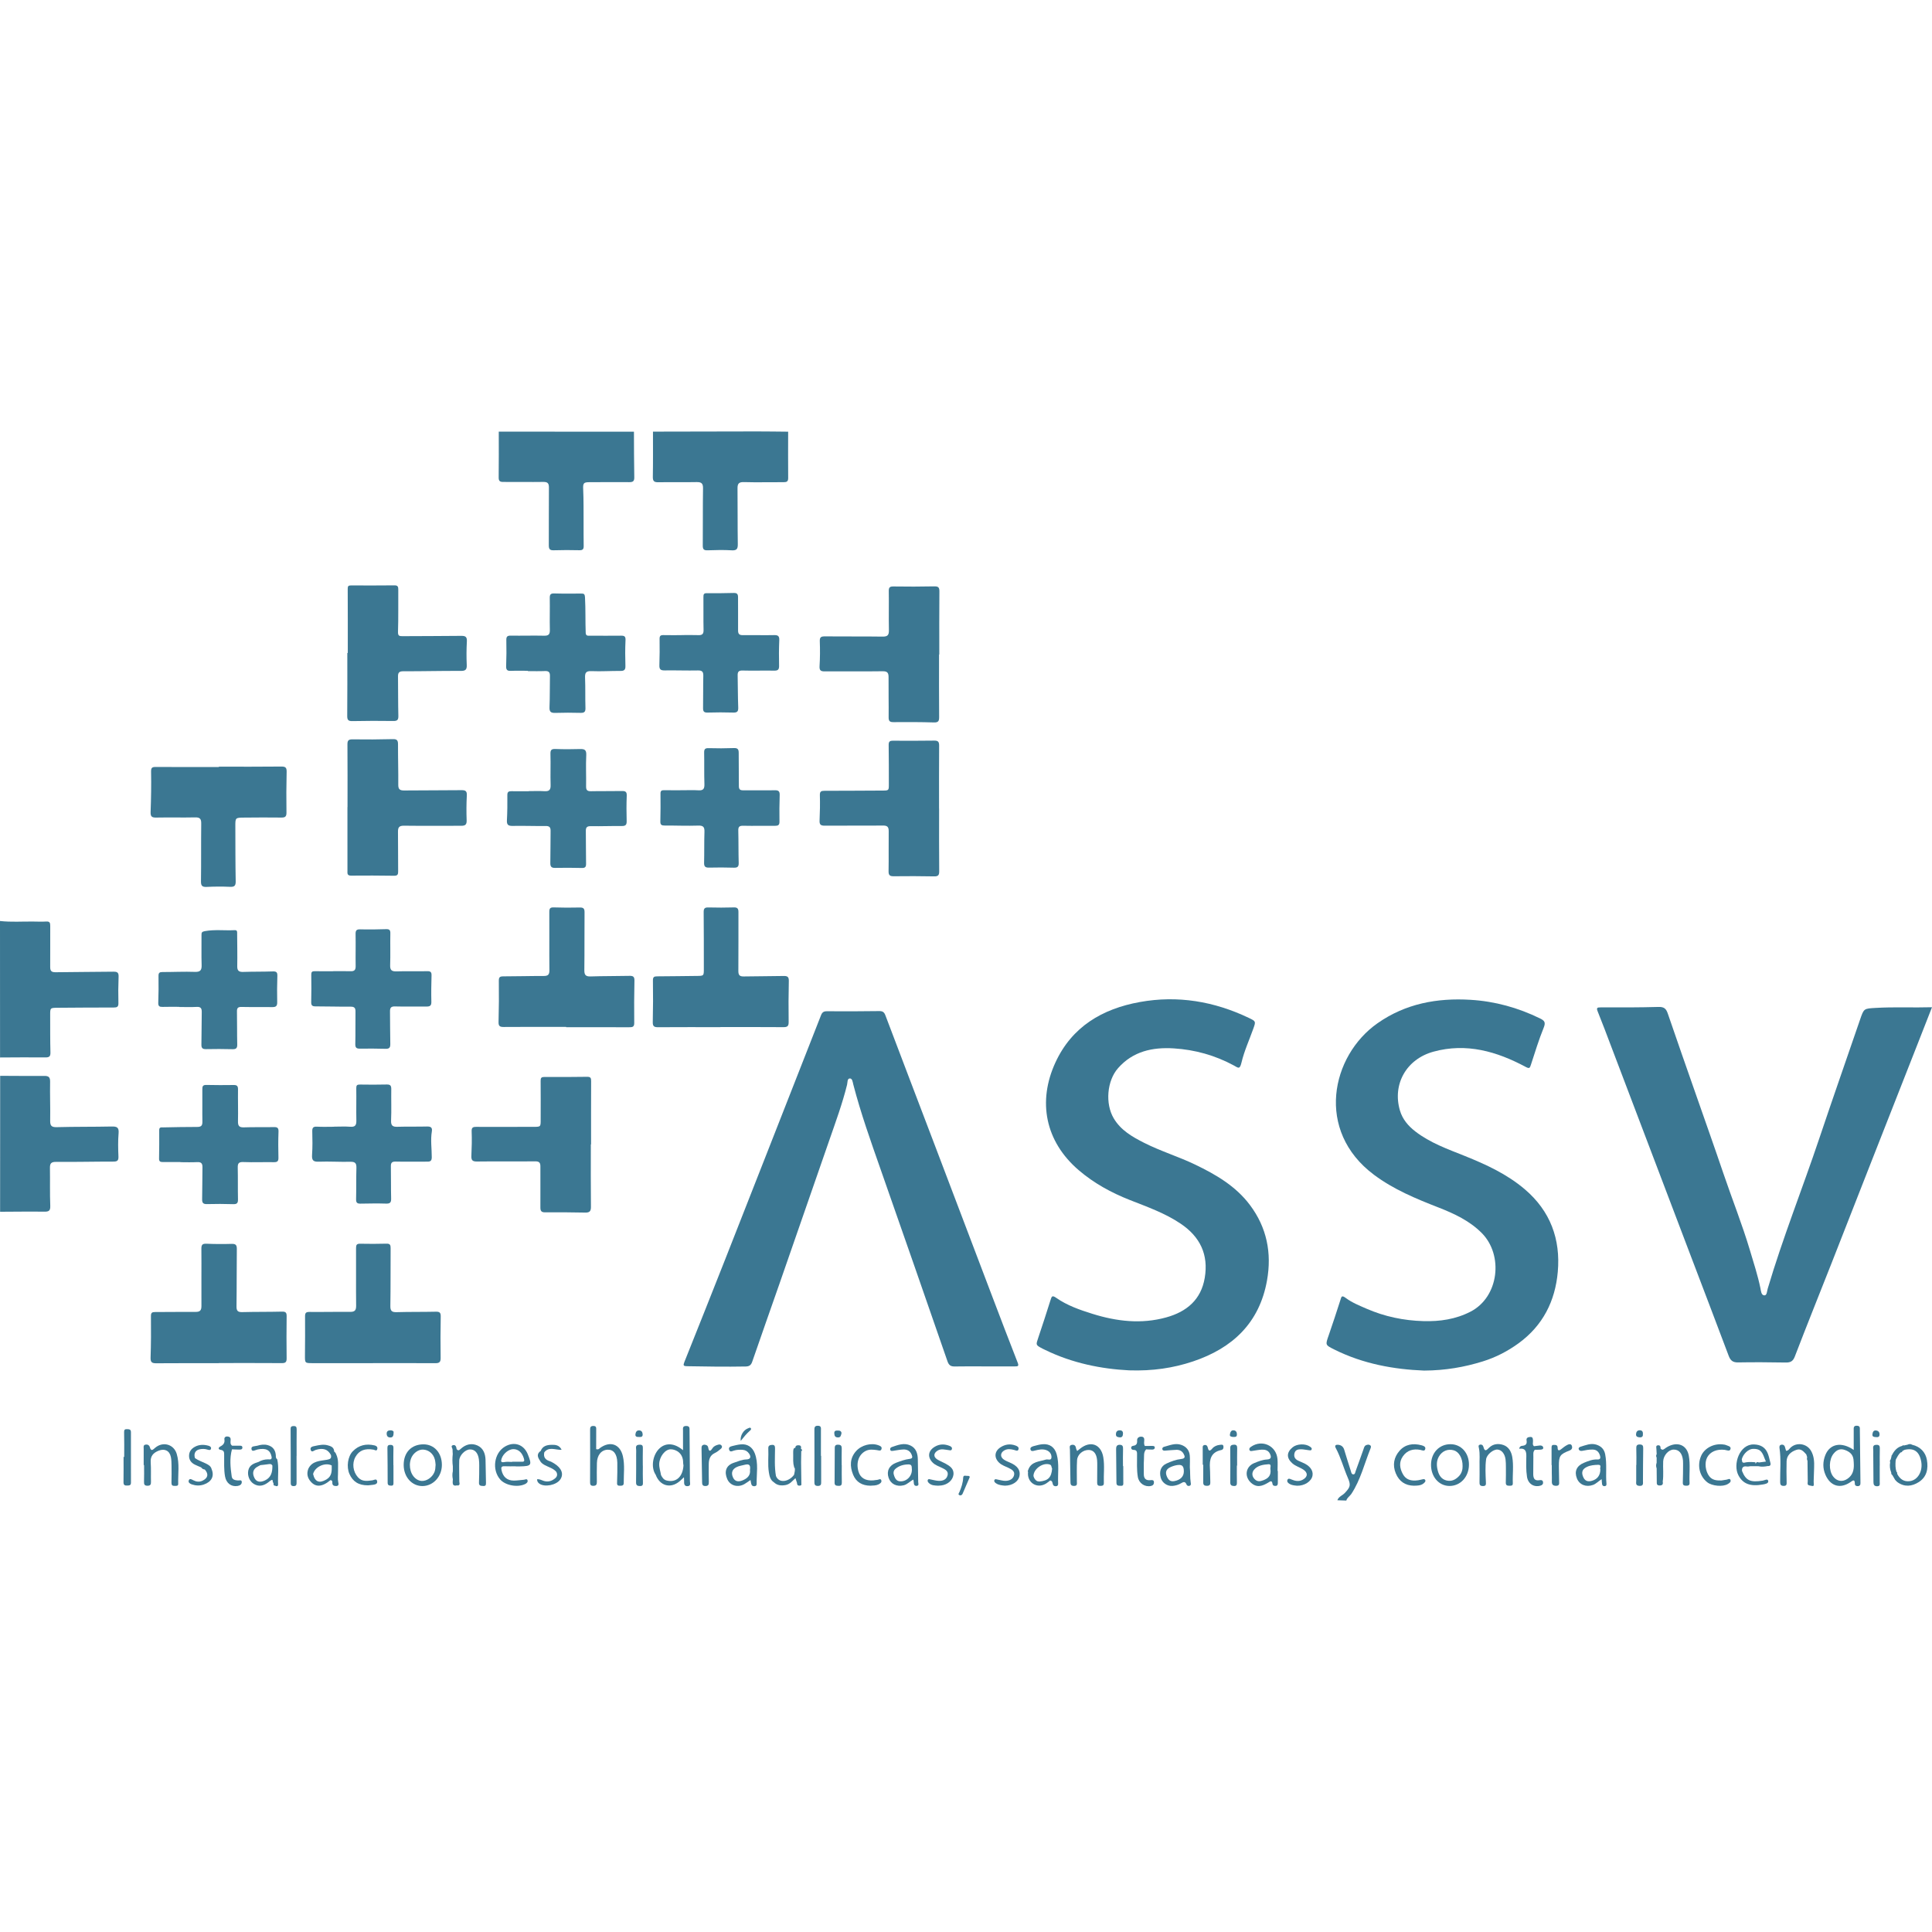 <?xml version="1.0" encoding="utf-8"?>
<!-- Generator: Adobe Illustrator 16.0.0, SVG Export Plug-In . SVG Version: 6.00 Build 0)  -->
<!DOCTYPE svg PUBLIC "-//W3C//DTD SVG 1.0//EN" "http://www.w3.org/TR/2001/REC-SVG-20010904/DTD/svg10.dtd">
<svg version="1.0" id="Capa_1" xmlns="http://www.w3.org/2000/svg" xmlns:xlink="http://www.w3.org/1999/xlink" x="0px" y="0px"
	 width="768px" height="768px" viewBox="0 0 768 768" enable-background="new 0 0 768 768" xml:space="preserve">
<g>
	<path fill-rule="evenodd" clip-rule="evenodd" fill="#3B7792" d="M0,366.11c4.402,0.503,8.819,0.164,13.229,0.219
		c1.711,0.021,3.428,0.097,5.133-0.01c1.4-0.088,1.619,0.504,1.607,1.752c-0.053,5.421,0.052,10.843-0.016,16.263
		c-0.021,1.683,0.524,2.172,2.213,2.142c7.631-0.136,15.264-0.095,22.895-0.216c1.553-0.024,2.145,0.34,2.079,1.993
		c-0.138,3.49-0.161,6.99-0.069,10.482c0.039,1.496-0.528,1.769-1.86,1.767c-7.418-0.011-14.836,0.053-22.254,0.103
		c-3.017,0.021-3.02,0.035-3.009,2.962c0.019,4.922-0.032,9.846,0.102,14.765c0.045,1.66-0.489,2.022-2.058,2.005
		c-5.989-0.069-11.98,0.006-17.971,0.026C0.015,402.278,0.007,384.194,0,366.11z"/>
	<path fill-rule="evenodd" clip-rule="evenodd" fill="#3B7792" d="M0.064,427.657c5.85,0.021,11.701,0.084,17.551,0.037
		c1.723-0.014,2.338,0.495,2.304,2.328c-0.097,5.135,0.118,10.274,0.029,15.409c-0.035,2.005,0.454,2.688,2.601,2.63
		c7.273-0.199,14.555-0.103,21.83-0.257c2.038-0.043,2.962,0.314,2.764,2.656c-0.258,3.048-0.188,6.135-0.064,9.197
		c0.064,1.573-0.334,2.096-1.967,2.094c-7.634-0.01-15.268,0.182-22.9,0.118c-1.999-0.018-2.384,0.747-2.357,2.469
		c0.078,4.993-0.071,9.993,0.126,14.98c0.08,2.019-0.597,2.361-2.393,2.338c-5.849-0.075-11.7,0.012-17.55,0.036
		C0.046,463.681,0.055,445.669,0.064,427.657z"/>
	<path fill-rule="evenodd" clip-rule="evenodd" fill="#3B7792" d="M313.302,171.602c-0.006,6.133-0.048,12.266,0.011,18.397
		c0.013,1.375-0.53,1.681-1.767,1.674c-5.277-0.031-10.559,0.123-15.831-0.032c-2.07-0.061-2.562,0.674-2.542,2.544
		c0.077,7.346-0.002,14.693,0.111,22.038c0.028,1.864-0.319,2.658-2.406,2.536c-3.198-0.189-6.419-0.118-9.624-0.002
		c-1.537,0.056-1.904-0.476-1.89-1.942c0.074-7.56-0.022-15.122,0.099-22.68c0.033-2.038-0.688-2.535-2.581-2.497
		c-5.062,0.101-10.128-0.024-15.19,0.063c-1.645,0.028-2.214-0.414-2.182-2.148c0.11-5.989,0.05-11.981,0.056-17.972
		c13.774-0.029,27.548-0.067,41.321-0.08C305.025,171.497,309.163,171.566,313.302,171.602z"/>
	<path fill-rule="evenodd" clip-rule="evenodd" fill="#3B7792" d="M252.004,171.595c0.032,6.063,0.013,12.126,0.134,18.188
		c0.032,1.613-0.645,1.889-2.018,1.879c-5.35-0.037-10.7-0.01-16.051,0.019c-2.156,0.012-2.348,0.559-2.243,2.845
		c0.197,4.343,0.132,8.698,0.158,13.049c0.02,3.139-0.024,6.278,0.038,9.416c0.024,1.248-0.313,1.766-1.682,1.73
		c-3.422-0.088-6.85-0.083-10.271,0.02c-1.535,0.046-1.919-0.526-1.909-1.98c0.053-7.633-0.038-15.267,0.046-22.898
		c0.019-1.781-0.522-2.32-2.29-2.292c-5.277,0.083-10.558-0.038-15.836,0.006c-1.36,0.011-1.863-0.343-1.845-1.8
		c0.079-6.063,0.033-12.126,0.033-18.19C216.181,171.589,234.092,171.592,252.004,171.595z"/>
	<path fill-rule="evenodd" clip-rule="evenodd" fill="#3B7792" d="M391.101,543.163c-3.856,0.002-7.713-0.055-11.566,0.029
		c-1.596,0.034-2.358-0.49-2.906-2.073c-8.823-25.487-17.692-50.959-26.617-76.41c-3.896-11.112-7.848-22.202-10.815-33.611
		c-0.243-0.935-0.354-2.442-1.377-2.4c-1.08,0.044-0.868,1.572-1.097,2.494c-1.872,7.562-4.563,14.86-7.108,22.204
		c-6.591,19.012-13.188,38.021-19.804,57.022c-3.589,10.306-7.251,20.586-10.798,30.906c-0.486,1.415-1.237,1.855-2.628,1.881
		c-7.783,0.14-15.563,0.029-23.345-0.114c-1.324-0.024-1.536-0.312-1.029-1.576c5.461-13.635,10.886-27.283,16.277-40.944
		c5.707-14.459,11.365-28.938,17.049-43.405c7.015-17.854,14.043-35.702,21.022-53.57c0.466-1.191,1.058-1.618,2.35-1.609
		c6.925,0.045,13.851,0.033,20.775-0.065c1.387-0.02,1.995,0.42,2.479,1.702c6.447,17.045,12.961,34.064,19.438,51.098
		c7.635,20.074,15.242,40.158,22.876,60.232c3.399,8.937,6.798,17.874,10.287,26.776c0.541,1.38-0.011,1.438-1.041,1.436
		C399.382,543.158,395.241,543.161,391.101,543.163z"/>
	<path fill-rule="evenodd" clip-rule="evenodd" fill="#3B7792" d="M768,400.392c-2.22,5.662-4.309,11.003-6.405,16.341
		c-5.893,14.994-11.793,29.985-17.68,44.982c-5.288,13.472-10.544,26.957-15.845,40.424c-4.869,12.369-9.845,24.697-14.604,37.108
		c-0.777,2.028-1.845,2.406-3.737,2.375c-6.28-0.104-12.563-0.153-18.843-0.041c-2.08,0.037-3.014-0.778-3.71-2.632
		c-5.064-13.489-10.221-26.944-15.338-40.413c-10.464-27.539-20.921-55.081-31.386-82.62c-1.748-4.6-3.464-9.213-5.315-13.771
		c-0.633-1.556-0.268-1.704,1.257-1.697c7.638,0.036,15.278,0.037,22.912-0.174c2.137-0.06,2.995,0.658,3.649,2.581
		c3.655,10.734,7.435,21.426,11.169,32.132c3.653,10.474,7.373,20.925,10.938,31.43c3.471,10.227,7.481,20.269,10.572,30.623
		c1.487,4.985,3.108,9.932,4.163,15.048c0.196,0.948,0.283,2.825,1.576,2.847c1.029,0.017,1.027-1.69,1.316-2.667
		c5.985-20.212,13.813-39.791,20.517-59.757c5.298-15.78,10.806-31.491,16.207-47.238c1.524-4.445,1.51-4.338,6.22-4.616
		C753.033,400.219,760.431,400.612,768,400.392z"/>
	<path fill-rule="evenodd" clip-rule="evenodd" fill="#3B7792" d="M448.831,544.734c-10.972-0.554-22.511-2.832-33.342-8.108
		c-0.385-0.187-0.777-0.359-1.154-0.561c-2.677-1.43-2.591-1.402-1.603-4.309c1.7-4.998,3.303-10.03,4.901-15.063
		c0.427-1.347,0.614-1.907,2.216-0.787c4.361,3.05,9.385,4.795,14.429,6.369c9.639,3.008,19.412,4.158,29.317,1.414
		c8.12-2.25,13.845-7.006,15.313-15.732c1.553-9.226-1.844-16.303-9.539-21.498c-6.276-4.237-13.343-6.712-20.305-9.46
		c-7.342-2.898-14.224-6.668-20.243-11.819c-13.375-11.447-16.4-27.35-9.285-42.804c6.565-14.26,18.664-21.364,33.555-24.053
		c15.077-2.723,29.545-0.281,43.334,6.309c2.802,1.339,2.816,1.38,1.822,4.184c-1.608,4.532-3.651,8.958-4.746,13.608
		c-0.675,2.87-1.299,2.055-3.012,1.127c-7.449-4.036-15.473-6.279-23.909-6.803c-8.439-0.523-16.219,1.143-22.139,7.865
		c-4.431,5.031-5.148,14.126-1.737,19.905c2.832,4.8,7.393,7.379,12.101,9.768c6.563,3.33,13.645,5.465,20.271,8.65
		c8.271,3.977,16.149,8.549,21.788,16.064c6.718,8.956,8.742,19.047,6.797,29.985c-3.008,16.916-13.725,26.934-29.394,32.191
		C466.383,543.825,458.176,545.038,448.831,544.734z"/>
	<path fill-rule="evenodd" clip-rule="evenodd" fill="#3B7792" d="M566.097,544.827c-11.885-0.469-24.17-2.622-35.647-8.354
		c-3.677-1.836-3.633-1.768-2.277-5.65c1.621-4.646,3.136-9.332,4.648-14.017c0.435-1.345,0.443-2.112,2.227-0.783
		c2.404,1.792,5.313,2.958,8.101,4.177c7.23,3.162,14.847,4.749,22.718,4.966c6.49,0.18,12.76-0.716,18.677-3.757
		c11.357-5.837,13.18-22.518,4.463-31.275c-4.832-4.856-10.925-7.695-17.18-10.136c-8.984-3.506-17.833-7.156-25.662-13.01
		c-23.417-17.509-17.034-47.281,1.42-60.229c11.162-7.831,23.724-10.127,37.04-9.313c9.664,0.59,18.824,3.129,27.53,7.38
		c1.74,0.85,2.376,1.512,1.505,3.659c-1.955,4.817-3.481,9.813-5.095,14.764c-0.42,1.289-0.564,1.678-2.087,0.862
		c-11.498-6.163-23.568-9.631-36.624-6.063c-10.84,2.96-16.417,12.997-13.357,23.397c1.024,3.481,3.287,6.129,6.104,8.31
		c5.904,4.569,12.864,7.025,19.683,9.762c8.505,3.414,16.788,7.234,23.849,13.242c10.141,8.629,14.266,19.806,13.112,32.825
		c-1.027,11.601-5.917,21.339-15.555,28.368c-4.369,3.186-9.115,5.629-14.254,7.226
		C582.106,543.454,574.598,544.779,566.097,544.827z"/>
	<path fill-rule="evenodd" clip-rule="evenodd" fill="#3B7792" d="M225.047,408.208c-8.28,0-16.56-0.035-24.839,0.032
		c-1.573,0.013-2.069-0.399-2.025-2.036c0.147-5.422,0.182-10.849,0.11-16.271c-0.019-1.429,0.342-1.815,1.74-1.815
		c5.353,0.003,10.706-0.168,16.059-0.149c1.737,0.006,2.323-0.505,2.304-2.314c-0.085-7.708,0.019-15.418-0.036-23.126
		c-0.01-1.387,0.313-1.868,1.765-1.819c3.422,0.116,6.853,0.124,10.276,0.04c1.453-0.035,1.98,0.335,1.965,1.886
		c-0.077,7.637,0.021,15.275-0.082,22.911c-0.025,1.924,0.437,2.673,2.486,2.602c5.135-0.178,10.277-0.112,15.414-0.23
		c1.405-0.032,2.045,0.245,2.013,1.85c-0.115,5.638-0.145,11.277-0.081,16.915c0.019,1.638-0.853,1.659-2.015,1.657
		c-8.352-0.013-16.702-0.007-25.054-0.007C225.047,408.29,225.047,408.249,225.047,408.208z"/>
	<path fill-rule="evenodd" clip-rule="evenodd" fill="#3B7792" d="M138.144,320.811c0-8.282,0.036-16.565-0.031-24.848
		c-0.013-1.552,0.371-2.081,2.016-2.056c5.354,0.08,10.711,0.045,16.063-0.09c1.672-0.043,2.031,0.556,2.024,2.087
		c-0.022,5.354,0.152,10.71,0.102,16.063c-0.018,1.842,0.685,2.275,2.386,2.256c7.568-0.088,15.139-0.023,22.706-0.119
		c1.657-0.021,2.255,0.364,2.158,2.137c-0.178,3.276-0.186,6.57-0.069,9.85c0.062,1.728-0.554,2.183-2.187,2.172
		c-7.568-0.048-15.139,0.075-22.705-0.033c-1.978-0.028-2.427,0.703-2.402,2.462c0.072,5.211,0.005,10.425,0.064,15.637
		c0.014,1.205-0.161,1.815-1.595,1.794c-5.711-0.087-11.424-0.104-17.136-0.048c-1.644,0.016-1.418-1.024-1.42-1.987
		c-0.011-8.426-0.006-16.851-0.006-25.276C138.123,320.811,138.133,320.811,138.144,320.811z"/>
	<path fill-rule="evenodd" clip-rule="evenodd" fill="#3B7792" d="M286.382,408.307c-8.278,0-16.558-0.03-24.836,0.026
		c-1.551,0.011-2.098-0.399-2.059-2.052c0.129-5.492,0.145-10.989,0.062-16.483c-0.021-1.388,0.395-1.685,1.667-1.687
		c5.209-0.007,10.418-0.126,15.627-0.161c2.984-0.021,2.955,0.017,2.943-3.07c-0.026-7.422,0.024-14.845-0.066-22.266
		c-0.02-1.545,0.463-1.93,1.929-1.889c3.352,0.095,6.71,0.083,10.062-0.012c1.434-0.04,1.836,0.482,1.83,1.853
		c-0.037,7.779,0.045,15.559-0.032,23.337c-0.016,1.672,0.458,2.284,2.145,2.249c5.278-0.109,10.562-0.066,15.84-0.186
		c1.546-0.034,2.113,0.352,2.074,2.019c-0.128,5.421-0.144,10.848-0.066,16.27c0.023,1.625-0.487,2.065-2.068,2.053
		c-8.349-0.067-16.699-0.031-25.05-0.031C286.382,408.286,286.382,408.296,286.382,408.307z"/>
	<path fill-rule="evenodd" clip-rule="evenodd" fill="#3B7792" d="M373.287,260.17c0,8.278-0.04,16.557,0.035,24.835
		c0.015,1.618-0.308,2.227-2.087,2.173c-5.348-0.159-10.702-0.164-16.054-0.117c-1.486,0.013-1.95-0.419-1.934-1.926
		c0.057-5.279-0.073-10.561-0.029-15.841c0.015-1.738-0.37-2.493-2.364-2.462c-7.634,0.116-15.271-0.011-22.906,0.054
		c-1.613,0.014-2.269-0.29-2.159-2.099c0.198-3.272,0.22-6.566,0.093-9.843c-0.066-1.694,0.519-1.989,2.06-1.973
		c7.635,0.08,15.272-0.025,22.905,0.089c2.021,0.03,2.544-0.646,2.504-2.568c-0.106-5.136,0.031-10.276-0.051-15.413
		c-0.023-1.436,0.254-1.976,1.827-1.951c5.422,0.087,10.847,0.072,16.269-0.036c1.604-0.032,2.043,0.412,2.026,2.029
		c-0.086,8.349-0.04,16.699-0.04,25.049C373.351,260.17,373.319,260.17,373.287,260.17z"/>
	<path fill-rule="evenodd" clip-rule="evenodd" fill="#3B7792" d="M148.221,541.883c-7.994,0-15.987,0.014-23.981-0.008
		c-3.024-0.007-3.027-0.044-3.016-2.956c0.022-5.21,0.104-10.421,0.04-15.63c-0.018-1.438,0.409-1.792,1.809-1.777
		c5.353,0.055,10.706-0.079,16.059-0.022c1.826,0.02,2.457-0.535,2.435-2.447c-0.093-7.635,0.016-15.272-0.032-22.909
		c-0.008-1.288,0.282-1.76,1.639-1.73c3.495,0.076,6.995,0.066,10.49-0.026c1.424-0.037,1.622,0.6,1.613,1.809
		c-0.054,7.636,0.021,15.274-0.104,22.909c-0.032,1.972,0.538,2.565,2.494,2.508c5.206-0.152,10.419-0.061,15.627-0.181
		c1.514-0.034,1.927,0.428,1.9,1.924c-0.101,5.494-0.129,10.992-0.036,16.486c0.028,1.666-0.582,2.063-2.098,2.055
		c-8.279-0.046-16.559-0.022-24.838-0.022C148.221,541.87,148.221,541.876,148.221,541.883z"/>
	<path fill-rule="evenodd" clip-rule="evenodd" fill="#3B7792" d="M86.995,541.889c-8.281,0-16.563-0.039-24.843,0.032
		c-1.697,0.015-2.357-0.347-2.295-2.23c0.183-5.492,0.205-10.992,0.144-16.486c-0.016-1.417,0.448-1.658,1.694-1.653
		c5.354,0.019,10.708-0.103,16.062-0.055c1.773,0.015,2.328-0.618,2.314-2.37c-0.059-7.566,0.055-15.135-0.02-22.701
		c-0.016-1.613,0.407-2.09,2.019-2.023c3.35,0.139,6.712,0.159,10.063,0.055c1.664-0.052,2.026,0.561,2.009,2.107
		c-0.09,7.566-0.019,15.135-0.13,22.7c-0.025,1.773,0.468,2.366,2.271,2.318c5.279-0.138,10.565-0.06,15.846-0.192
		c1.456-0.036,1.827,0.434,1.813,1.805c-0.063,5.568-0.086,11.138-0.002,16.704c0.022,1.485-0.378,1.972-1.887,1.961
		c-8.352-0.06-16.704-0.028-25.057-0.028C86.995,541.851,86.995,541.869,86.995,541.889z"/>
	<path fill-rule="evenodd" clip-rule="evenodd" fill="#3B7792" d="M138.251,259.556c0-8.489,0.023-16.979-0.03-25.469
		c-0.006-1.036,0.221-1.377,1.267-1.373c5.78,0.028,11.56,0.029,17.339-0.028c1.305-0.013,1.506,0.567,1.495,1.692
		c-0.052,5.565,0.079,11.135-0.109,16.694c-0.056,1.675,0.448,1.827,1.825,1.815c7.777-0.07,15.556-0.015,23.332-0.125
		c1.803-0.026,2.311,0.515,2.214,2.292c-0.166,3.06-0.185,6.139-0.047,9.2c0.083,1.831-0.374,2.452-2.323,2.441
		c-7.634-0.042-15.268,0.164-22.901,0.141c-1.651-0.005-2.114,0.567-2.097,2.065c0.063,5.208,0.011,10.419,0.137,15.625
		c0.039,1.582-0.359,2.103-2.001,2.077c-5.422-0.085-10.846-0.063-16.267,0.042c-1.596,0.03-2.07-0.428-2.056-2.044
		c0.078-8.347,0.036-16.696,0.036-25.044C138.127,259.556,138.189,259.556,138.251,259.556z"/>
	<path fill-rule="evenodd" clip-rule="evenodd" fill="#3B7792" d="M86.997,304.761c8.283,0,16.567,0.055,24.849-0.044
		c1.769-0.021,2.134,0.533,2.095,2.187c-0.126,5.353-0.149,10.71-0.067,16.063c0.024,1.644-0.51,2.051-2.074,2.027
		c-4.926-0.077-9.854-0.025-14.78,0.013c-3.47,0.027-3.479,0.054-3.467,3.471c0.026,7.283,0.001,14.567,0.138,21.849
		c0.035,1.85-0.57,2.273-2.305,2.197c-3.064-0.133-6.144-0.115-9.207,0.031c-1.749,0.084-2.317-0.382-2.29-2.219
		c0.111-7.639,0.007-15.28,0.098-22.919c0.021-1.818-0.432-2.536-2.378-2.492c-5.139,0.116-10.282-0.033-15.422,0.07
		c-1.693,0.034-2.39-0.274-2.32-2.175c0.196-5.348,0.287-10.705,0.188-16.055c-0.031-1.648,0.46-1.893,1.883-1.884
		c8.354,0.049,16.708,0.023,25.063,0.023C86.997,304.857,86.997,304.809,86.997,304.761z"/>
	<path fill-rule="evenodd" clip-rule="evenodd" fill="#3B7792" d="M373.31,321.463c0,8.275-0.046,16.552,0.039,24.826
		c0.017,1.59-0.378,2.113-1.999,2.083c-5.349-0.101-10.701-0.115-16.051-0.047c-1.56,0.02-2.106-0.389-2.077-2.03
		c0.097-5.277-0.021-10.559,0.05-15.837c0.023-1.73-0.516-2.313-2.318-2.291c-7.704,0.089-15.41-0.022-23.114,0.052
		c-1.61,0.015-2.116-0.441-2.046-2.044c0.147-3.349,0.221-6.707,0.119-10.055c-0.047-1.525,0.525-1.765,1.836-1.765
		c7.633,0.005,15.267-0.066,22.899-0.092c2.716-0.009,2.695,0.019,2.682-2.697c-0.026-5.137,0.026-10.274-0.068-15.409
		c-0.025-1.354,0.425-1.717,1.69-1.71c5.493,0.032,10.987,0.034,16.479-0.041c1.529-0.021,1.902,0.554,1.892,2.016
		c-0.065,8.347-0.031,16.694-0.031,25.041C373.297,321.463,373.303,321.463,373.31,321.463z"/>
	<path fill-rule="evenodd" clip-rule="evenodd" fill="#3B7792" d="M234.866,454.909c0,8.277-0.054,16.554,0.042,24.829
		c0.021,1.847-0.622,2.318-2.338,2.282c-5.277-0.108-10.559-0.141-15.838-0.097c-1.52,0.013-1.936-0.515-1.919-1.986
		c0.059-5.421-0.044-10.843,0.001-16.265c0.013-1.59-0.553-2.033-2.136-2.017c-7.705,0.077-15.412-0.036-23.116,0.065
		c-1.888,0.025-2.261-0.653-2.18-2.345c0.153-3.205,0.229-6.423,0.105-9.626c-0.058-1.513,0.457-1.807,1.789-1.801
		c7.563,0.03,15.125-0.006,22.688-0.007c2.981-0.001,2.963,0.013,2.958-2.893c-0.008-5.136,0.049-10.272-0.013-15.409
		c-0.014-1.121,0.271-1.519,1.402-1.516c5.708,0.015,11.416,0.016,17.123-0.076c1.462-0.023,1.551,0.636,1.545,1.815
		c-0.045,8.349-0.023,16.696-0.023,25.044C234.927,454.909,234.896,454.909,234.866,454.909z"/>
	<path fill-rule="evenodd" clip-rule="evenodd" fill="#3B7792" d="M209.782,266.65c-2.211,0-4.427-0.082-6.632,0.029
		c-1.471,0.074-2.007-0.347-1.947-1.893c0.131-3.419,0.153-6.847,0.072-10.269c-0.033-1.381,0.306-1.861,1.749-1.838
		c4.421,0.071,8.846-0.078,13.265,0.027c1.815,0.043,2.328-0.569,2.286-2.328c-0.1-4.206,0.042-8.417-0.032-12.624
		c-0.025-1.374,0.291-1.888,1.763-1.843c3.563,0.108,7.131,0.043,10.696,0.046c1.093,0.001,1.463,0.052,1.55,1.615
		c0.261,4.682,0.092,9.36,0.276,14.034c0.054,1.343,1.087,1.088,1.892,1.093c4.064,0.021,8.13,0.037,12.194-0.005
		c1.312-0.014,1.81,0.313,1.737,1.802c-0.164,3.417-0.141,6.848-0.038,10.268c0.046,1.547-0.532,1.949-1.971,1.942
		c-3.851-0.019-7.708,0.242-11.55,0.08c-2.216-0.093-2.596,0.726-2.517,2.685c0.163,3.988,0.025,7.989,0.153,11.979
		c0.049,1.536-0.481,1.962-1.939,1.927c-3.35-0.08-6.706-0.098-10.056,0.011c-1.722,0.056-2.377-0.403-2.296-2.263
		c0.18-4.13,0.083-8.271,0.175-12.407c0.032-1.468-0.481-2.032-1.986-1.963c-2.277,0.104-4.563,0.027-6.845,0.027
		C209.782,266.739,209.782,266.694,209.782,266.65z"/>
	<path fill-rule="evenodd" clip-rule="evenodd" fill="#3B7792" d="M71.715,461.92c-2.354,0-4.708-0.015-7.062,0.009
		c-0.941,0.009-1.444-0.264-1.426-1.339c0.063-3.779,0.099-7.56,0.062-11.339c-0.013-1.303,0.822-1.081,1.57-1.095
		c4.493-0.078,8.986-0.204,13.479-0.183c1.555,0.007,2.146-0.44,2.116-2.055c-0.078-4.279,0.029-8.561-0.023-12.84
		c-0.016-1.212,0.163-1.833,1.593-1.797c3.636,0.092,7.275,0.073,10.912,0.029c1.289-0.017,1.695,0.438,1.675,1.749
		c-0.064,4.207,0.088,8.418-0.01,12.624c-0.042,1.823,0.438,2.533,2.383,2.457c3.918-0.151,7.847-0.004,11.768-0.107
		c1.432-0.037,2.02,0.242,1.957,1.837c-0.133,3.419-0.116,6.848-0.029,10.27c0.035,1.388-0.355,1.866-1.782,1.841
		c-4.063-0.072-8.136,0.118-12.194-0.05c-1.953-0.081-2.235,0.685-2.196,2.338c0.098,4.135-0.001,8.274,0.09,12.41
		c0.031,1.417-0.265,2.045-1.852,1.992c-3.492-0.117-6.991-0.112-10.484-0.025c-1.541,0.039-1.95-0.535-1.914-1.996
		c0.105-4.207,0.048-8.417,0.131-12.624c0.03-1.562-0.521-2.159-2.13-2.068c-2.204,0.124-4.421,0.031-6.633,0.031
		C71.715,461.967,71.715,461.943,71.715,461.92z"/>
	<path fill-rule="evenodd" clip-rule="evenodd" fill="#3B7792" d="M71.312,400.235c-2.211,0-4.425-0.049-6.634,0.021
		c-1.217,0.038-1.816-0.208-1.767-1.63c0.126-3.563,0.157-7.134,0.097-10.698c-0.021-1.307,0.496-1.531,1.634-1.53
		c4.28,0.004,8.564-0.216,12.838-0.064c2.296,0.081,2.737-0.798,2.667-2.842c-0.135-3.919,0.003-7.847-0.049-11.77
		c-0.014-1.003,0.125-1.363,1.282-1.577c3.969-0.73,7.95-0.181,11.917-0.393c1.124-0.06,0.968,0.769,0.972,1.466
		c0.026,4.279,0.121,8.561,0.039,12.839c-0.034,1.8,0.632,2.351,2.36,2.293c3.92-0.131,7.848-0.062,11.768-0.194
		c1.394-0.047,1.87,0.308,1.818,1.765c-0.123,3.492-0.136,6.991-0.062,10.485c0.031,1.512-0.516,1.955-1.973,1.928
		c-4.064-0.075-8.134,0.034-12.197-0.06c-1.425-0.033-1.854,0.413-1.826,1.809c0.086,4.35,0.001,8.704,0.109,13.054
		c0.038,1.505-0.419,1.975-1.923,1.93c-3.492-0.103-6.991-0.086-10.485-0.021c-1.381,0.026-1.87-0.417-1.835-1.839
		c0.105-4.278,0.04-8.561,0.134-12.839c0.033-1.518-0.365-2.21-2.038-2.111c-2.274,0.135-4.563,0.034-6.847,0.034
		C71.312,400.271,71.312,400.254,71.312,400.235z"/>
	<path fill-rule="evenodd" clip-rule="evenodd" fill="#3B7792" d="M270.956,252.454c2.212,0,4.426-0.063,6.635,0.021
		c1.555,0.059,2.125-0.449,2.084-2.092c-0.109-4.349,0.006-8.703-0.053-13.054c-0.015-1.064,0.145-1.546,1.356-1.532
		c3.566,0.041,7.135,0.011,10.7-0.087c1.344-0.038,1.709,0.484,1.7,1.75c-0.035,4.352,0.077,8.705,0.015,13.056
		c-0.021,1.501,0.478,1.992,1.964,1.969c4.136-0.063,8.276,0.069,12.411-0.022c1.632-0.036,2.069,0.5,2.001,2.089
		c-0.144,3.348-0.155,6.706-0.075,10.057c0.035,1.468-0.367,2.007-1.897,1.979c-4.208-0.078-8.421,0.074-12.626-0.043
		c-1.59-0.044-1.972,0.555-1.941,1.954c0.094,4.208,0.059,8.42,0.223,12.625c0.061,1.552-0.268,2.185-1.95,2.13
		c-3.421-0.111-6.85-0.091-10.271,0.004c-1.483,0.041-1.78-0.556-1.754-1.894c0.084-4.208-0.007-8.419,0.096-12.626
		c0.038-1.619-0.369-2.263-2.131-2.225c-4.42,0.094-8.846-0.083-13.268-0.015c-1.6,0.025-2.119-0.468-2.061-2.072
		c0.128-3.492,0.125-6.991,0.081-10.486c-0.015-1.147,0.385-1.502,1.485-1.477c2.424,0.055,4.851,0.017,7.276,0.017
		C270.956,252.469,270.956,252.461,270.956,252.454z"/>
	<path fill-rule="evenodd" clip-rule="evenodd" fill="#3B7792" d="M132.837,447.864c2.143,0,4.294-0.125,6.424,0.037
		c1.961,0.149,2.432-0.66,2.396-2.46c-0.088-4.282,0.039-8.568-0.032-12.85c-0.02-1.161,0.31-1.481,1.428-1.465
		c3.569,0.052,7.142,0.077,10.709-0.018c1.479-0.039,1.796,0.554,1.774,1.89c-0.065,4.141,0.103,8.288-0.074,12.422
		c-0.088,2.063,0.654,2.551,2.537,2.492c3.924-0.121,7.854-0.011,11.779-0.111c1.513-0.039,2.139,0.456,1.887,1.965
		c-0.568,3.404-0.021,6.816-0.032,10.224c-0.005,1.288-0.378,1.789-1.679,1.779c-4.213-0.032-8.427,0.08-12.637-0.021
		c-1.546-0.038-1.966,0.474-1.937,1.935c0.083,4.212-0.008,8.427,0.102,12.637c0.039,1.508-0.249,2.186-1.945,2.131
		c-3.423-0.108-6.853-0.041-10.278,0.014c-1.268,0.021-1.737-0.404-1.705-1.741c0.103-4.139,0.004-8.283,0.126-12.422
		c0.054-1.797-0.406-2.526-2.367-2.478c-4.209,0.104-8.43-0.196-12.634-0.034c-2.253,0.088-2.763-0.658-2.625-2.753
		c0.201-3.059,0.174-6.14,0.08-9.206c-0.045-1.456,0.278-2.052,1.852-1.964c2.278,0.128,4.568,0.032,6.853,0.032
		C132.837,447.888,132.837,447.876,132.837,447.864z"/>
	<path fill-rule="evenodd" clip-rule="evenodd" fill="#3B7792" d="M210.2,314.481c2.069,0,4.145-0.098,6.206,0.029
		c1.832,0.112,2.532-0.459,2.471-2.396c-0.129-4.135,0.064-8.278-0.065-12.413c-0.053-1.685,0.498-2.025,2.054-1.965
		c3.206,0.125,6.423,0.119,9.63,0.018c1.823-0.058,2.66,0.272,2.549,2.438c-0.212,4.127,0.011,8.274-0.065,12.411
		c-0.028,1.534,0.532,1.955,1.998,1.923c4.065-0.09,8.135,0.003,12.201-0.082c1.429-0.03,2.024,0.283,1.958,1.879
		c-0.138,3.349-0.125,6.708-0.03,10.059c0.042,1.479-0.401,1.988-1.904,1.973c-4.137-0.042-8.276,0.131-12.413,0.062
		c-1.586-0.026-1.937,0.598-1.913,2.009c0.07,4.28,0.005,8.563,0.091,12.843c0.024,1.268-0.277,1.797-1.642,1.765
		c-3.565-0.085-7.135-0.103-10.701-0.032c-1.563,0.031-1.895-0.639-1.863-2.053c0.094-4.208,0.031-8.419,0.103-12.628
		c0.025-1.453-0.449-1.994-1.979-1.973c-4.352,0.063-8.706-0.122-13.056-0.035c-1.727,0.034-2.423-0.372-2.325-2.215
		c0.177-3.347,0.207-6.704,0.171-10.056c-0.015-1.325,0.577-1.544,1.678-1.523c2.282,0.045,4.566,0.014,6.85,0.014
		C210.2,314.514,210.2,314.498,210.2,314.481z"/>
	<path fill-rule="evenodd" clip-rule="evenodd" fill="#3B7792" d="M271.243,314.131c2.141,0.002,4.289-0.104,6.421,0.033
		c1.95,0.126,2.412-0.667,2.351-2.499c-0.141-4.135-0.017-8.277-0.104-12.415c-0.028-1.354,0.278-1.895,1.763-1.85
		c3.352,0.102,6.711,0.085,10.062-0.032c1.552-0.055,1.924,0.525,1.912,1.971c-0.038,4.353,0.104,8.707,0.066,13.06
		c-0.012,1.31,0.396,1.773,1.694,1.762c4.21-0.039,8.423,0.062,12.631-0.022c1.538-0.03,1.947,0.513,1.898,1.977
		c-0.118,3.494-0.148,6.993-0.087,10.488c0.024,1.388-0.541,1.678-1.771,1.667c-4.21-0.039-8.423,0.07-12.631-0.023
		c-1.503-0.033-2.005,0.395-1.965,1.906c0.111,4.28,0.034,8.565,0.161,12.844c0.045,1.527-0.47,1.964-1.942,1.92
		c-3.28-0.099-6.567-0.11-9.848-0.027c-1.479,0.037-2.005-0.425-1.966-1.937c0.108-4.065,0.003-8.137,0.141-12.201
		c0.063-1.869-0.346-2.637-2.447-2.564c-4.418,0.152-8.847-0.046-13.271-0.023c-1.198,0.007-1.85-0.174-1.813-1.601
		c0.095-3.709,0.094-7.422,0.057-11.132c-0.011-1.083,0.446-1.331,1.409-1.315C266.39,314.156,268.816,314.129,271.243,314.131z"/>
	<path fill-rule="evenodd" clip-rule="evenodd" fill="#3B7792" d="M132.358,386.059c2.356,0,4.714-0.046,7.068,0.017
		c1.48,0.039,1.976-0.549,1.951-2.031c-0.07-4.211,0.061-8.426-0.027-12.636c-0.029-1.444,0.247-2.025,1.836-1.981
		c3.424,0.095,6.854,0.036,10.279-0.07c1.305-0.04,1.731,0.32,1.703,1.675c-0.088,4.21,0.069,8.428-0.076,12.635
		c-0.068,2.016,0.646,2.53,2.554,2.47c4.064-0.129,8.139,0.014,12.206-0.07c1.34-0.028,1.727,0.396,1.688,1.702
		c-0.101,3.495-0.155,6.997-0.068,10.492c0.037,1.462-0.531,1.861-1.842,1.853c-4.212-0.027-8.426,0.072-12.636-0.04
		c-1.586-0.042-1.98,0.577-1.961,1.984c0.063,4.283,0.013,8.568,0.116,12.85c0.034,1.431-0.301,2.056-1.865,2.007
		c-3.424-0.109-6.853-0.092-10.279-0.06c-1.372,0.013-1.806-0.464-1.769-1.892c0.113-4.281,0.005-8.567,0.075-12.85
		c0.024-1.472-0.468-1.958-1.966-1.947c-4.639,0.035-9.28-0.119-13.92-0.114c-1.285,0.002-1.749-0.373-1.717-1.709
		c0.089-3.639,0.076-7.281,0.026-10.922c-0.014-1.036,0.33-1.373,1.341-1.353c2.427,0.049,4.854,0.016,7.281,0.016
		C132.358,386.075,132.358,386.066,132.358,386.059z"/>
	<g>
		<path fill-rule="evenodd" clip-rule="evenodd" fill="#3B7792" d="M544.577,574.462c-0.462-0.283-0.949-0.206-1.438-0.026
			c-0.797,0.292-0.904,1.039-1.141,1.698c-1.032,2.881-2.038,5.771-3.102,8.642c-0.182,0.493-0.217,1.308-0.899,1.309
			c-0.783,0.002-0.853-0.83-1.037-1.409c-0.886-2.774-1.778-5.547-2.601-8.34c-0.375-1.273-1.2-1.904-2.443-2.02
			c-0.892-0.083-1.478,0.277-0.952,1.252c2.035,3.774,3.107,7.937,4.8,11.848c1.264,2.921,1.049,3.682-1.144,6.032
			c-0.958,1.026-2.496,1.449-2.995,2.927c1.186,0.042,2.371,0.083,3.556,0.125c0.306-1.16,1.396-1.729,2.017-2.673
			c3.653-5.554,5.168-11.991,7.604-18.046C544.995,575.298,545.136,574.804,544.577,574.462z"/>
		<path fill-rule="evenodd" clip-rule="evenodd" fill="#3B7792" d="M739.323,568.559c-0.008-0.879,0.177-1.754-1.145-1.81
			c-1.49-0.062-1.298,0.952-1.297,1.878c0.002,2.475,0.001,4.949,0.001,7.741c-4.849-3.353-9.46-2.457-11.261,1.998
			c-1.05,2.596-1.113,5.279,0.032,7.907c1.97,4.515,5.841,5.664,9.896,2.912c0.929-0.631,1.772-1.397,1.776,0.6
			c0.002,0.729,0.51,0.984,1.145,0.979c0.805-0.008,1.123-0.487,1.086-1.258c-0.018-0.355-0.007-0.713-0.011-1.068
			C739.469,581.812,739.383,575.186,739.323,568.559z M734.476,587.79c-2.044,1.439-4.297,1.115-5.805-0.907
			c-1.76-2.36-1.66-6.714,0.197-9.011c1.181-1.462,2.57-2.184,4.489-1.49c1.789,0.646,3.141,1.658,3.425,3.668
			c0.1,0.702,0.099,1.419,0.144,2.129C736.983,584.436,736.449,586.401,734.476,587.79z"/>
		<path fill-rule="evenodd" clip-rule="evenodd" fill="#3B7792" d="M247.604,578.859c-1.113-4.832-5.074-6.184-9.095-3.253
			c-0.32,0.233-0.522,0.722-1.521,0.458c0-2.466-0.022-5.06,0.013-7.652c0.013-0.846,0.087-1.56-1.11-1.575
			c-1.229-0.017-1.32,0.635-1.316,1.636c0.03,6.84,0.017,13.679-0.011,20.519c-0.004,0.952,0.028,1.676,1.305,1.65
			c1.172-0.022,1.407-0.581,1.389-1.616c-0.043-2.492-0.032-4.987,0.027-7.479c0.074-3.146,1.783-5.197,4.295-5.266
			c2.345-0.063,3.732,1.735,3.812,5.171c0.06,2.562-0.02,5.128-0.092,7.69c-0.021,0.779-0.094,1.456,0.979,1.456
			c0.803,0.001,1.678,0.087,1.667-1.085C247.913,585.958,248.41,582.361,247.604,578.859z"/>
		<path fill-rule="evenodd" clip-rule="evenodd" fill="#3B7792" d="M70.249,577.933c-1.161-3.848-5.493-5.04-8.572-2.415
			c-0.883,0.752-1.595,1.616-2.124-0.266c-0.219-0.78-0.906-1.13-1.683-0.998c-1.027,0.174-0.747,1.044-0.751,1.719
			c-0.011,2.137-0.004,4.274-0.004,6.412c0.053,0,0.104,0,0.156,0c0,2.21,0.05,4.422-0.021,6.63
			c-0.033,1.053,0.19,1.586,1.374,1.592c1.189,0.006,1.418-0.543,1.389-1.586c-0.072-2.565,0.074-5.143-0.111-7.696
			c-0.182-2.503,1.039-3.813,3.168-4.659c2.379-0.945,4.337-0.006,4.852,2.497c0.228,1.106,0.247,2.266,0.264,3.402
			c0.031,2.28,0.028,4.563-0.027,6.844c-0.023,0.946,0.372,1.313,1.257,1.253c0.603-0.041,1.449,0.174,1.422-0.816
			C70.724,585.869,71.427,581.834,70.249,577.933z"/>
		<path fill-rule="evenodd" clip-rule="evenodd" fill="#3B7792" d="M507.822,580.02c-0.454-5.346-6.14-7.966-10.532-4.895
			c-0.42,0.294-0.819,0.661-0.613,1.233c0.232,0.643,0.796,0.443,1.277,0.378c1.198-0.163,2.392-0.424,3.595-0.479
			c1.329-0.06,2.613,0.256,3.255,1.6c0.561,1.175,0.683,2.214-1.147,2.311c-1.806,0.095-3.48,0.767-5.123,1.448
			c-3.401,1.412-3.96,5.32-1.253,7.789c2.348,2.141,4.568,1.327,6.832-0.032c0.759-0.456,1.503-1.109,1.721,0.468
			c0.097,0.699,0.655,0.885,1.285,0.831c0.772-0.065,0.843-0.64,0.844-1.243c0.002-1.568,0-3.137,0-4.706c-0.039,0-0.079,0-0.119,0
			C507.843,583.154,507.955,581.576,507.822,580.02z M505.002,583.891c0.407,2.715-0.912,3.808-2.832,4.539
			c-1.276,0.486-2.392,0.646-3.464-0.477c-1.149-1.202-1.08-2.626-0.237-3.669c1.429-1.766,3.733-2.093,5.82-2.226
			C505.592,581.976,504.868,583.52,505.002,583.891z"/>
		<path fill-rule="evenodd" clip-rule="evenodd" fill="#3B7792" d="M472.981,583.293c0-1.565,0.106-3.14-0.025-4.694
			c-0.18-2.112-1.419-3.558-3.391-4.242c-2.387-0.829-4.627,0.195-6.881,0.789c-0.427,0.113-0.755,0.525-0.635,0.988
			c0.124,0.479,0.603,0.545,1.052,0.513c1.49-0.106,2.979-0.258,4.471-0.315c1.215-0.048,2.26,0.405,2.883,1.496
			c0.598,1.047,0.882,1.947-0.909,2.143c-2.06,0.225-4.014,0.957-5.889,1.824c-2.156,0.996-2.933,3.038-2.25,5.599
			c0.534,2.002,2.582,3.456,4.688,3.278c1.218-0.103,2.387-0.44,3.437-1.081c0.83-0.507,1.584-0.775,2.059,0.389
			c0.226,0.554,0.625,0.8,1.166,0.681c0.801-0.176,0.645-0.865,0.561-1.394C473.002,587.278,473.189,585.284,472.981,583.293z
			 M466.792,588.768c-1.698,0.311-2.48-0.657-3.015-2.018c-0.578-1.476-0.206-2.676,1.215-3.396
			c0.808-0.409,1.698-0.719,2.587-0.895c2.266-0.449,3.033,0.219,3.016,2.476C470.578,586.979,469.208,588.324,466.792,588.768z"/>
		<path fill-rule="evenodd" clip-rule="evenodd" fill="#3B7792" d="M274.104,568.667c-0.005-0.994,0.101-1.822-1.345-1.819
			c-1.524,0.003-1.254,0.961-1.25,1.873c0.01,2.498,0.004,4.996,0.004,7.757c-3.339-2.825-6.714-3.045-9.199-0.856
			c-2.875,2.531-3.681,7.661-1.668,10.613c1.654,4.453,5.928,5.62,9.511,2.59c0.598-0.505,1.15-1.062,1.726-1.595
			c0.022,0.498,0.08,0.996,0.064,1.492c-0.033,1.064-0.006,2.158,1.446,2.046c1.347-0.104,0.868-1.265,0.865-2.017
			C274.226,582.057,274.14,575.362,274.104,568.667z M261.259,586.483c-0.115-0.085-0.231-0.162-0.35-0.207
			C261.027,586.321,261.144,586.398,261.259,586.483z M265.097,588.549c-1.313-0.308-1.802-1.182-2.325-2.169v-0.001
			c-0.233-1.469-0.763-2.878-0.725-4.404c0.073-2.896,2.317-5.867,4.592-5.856c2.078,0.011,4.969,1.538,4.917,5.334
			c-0.005,0.35,0.09,0.699,0.138,1.05C271.428,587.065,268.79,589.414,265.097,588.549z"/>
		<path fill-rule="evenodd" clip-rule="evenodd" fill="#3B7792" d="M300.015,577.661c-0.97-2.471-2.951-3.748-5.518-3.504
			c-1.129,0.107-2.251,0.369-3.354,0.651c-0.748,0.191-1.671,0.452-1.278,1.542c0.366,1.017,1.185,0.499,1.815,0.301
			c1.184-0.373,2.384-0.407,3.6-0.313c1.072,0.084,1.896,0.628,2.487,1.486c0.938,1.359,0.531,2.281-1.092,2.329
			c-1.765,0.052-3.315,0.775-4.934,1.308c-3.264,1.072-3.881,3.656-2.649,6.497c1.166,2.689,4.306,3.484,6.897,1.95
			c0.731-0.433,1.416-0.945,2.355-1.577c0.158,0.777,0.195,1.345,0.396,1.846c0.204,0.509,0.712,0.671,1.253,0.618
			c0.502-0.05,0.796-0.374,0.787-0.848C300.701,585.842,301.587,581.669,300.015,577.661z M295.104,588.503
			c-1.545,0.608-2.985,0.5-3.75-1.251c-0.796-1.822-0.253-3.224,1.464-4.068c1.029-0.507,2.163-0.624,3.249-0.917
			c1.887-0.507,2.312,0.296,2.064,2.024C298.408,586.529,297.023,587.747,295.104,588.503z"/>
		<path fill-rule="evenodd" clip-rule="evenodd" fill="#3B7792" d="M601.141,579.146c-0.369-2.089-1.396-4.016-3.551-4.748
			c-1.968-0.669-4.018-0.467-5.608,1.05c-1.039,0.991-1.762,1.872-2.307-0.316c-0.16-0.64-0.759-1.105-1.504-0.807
			c-0.621,0.249-0.381,0.825-0.283,1.304c0.506,2.476,0.165,4.98,0.257,6.77c0,2.698,0.033,4.697-0.015,6.694
			c-0.023,0.98,0.075,1.625,1.324,1.642c1.344,0.019,1.248-0.714,1.207-1.653c-0.129-2.992-0.31-5.994,0.084-8.975
			c0.246-1.867,2.771-3.955,4.48-3.887c1.636,0.064,2.97,1.639,3.254,3.945c0.121,0.988,0.135,1.993,0.14,2.99
			c0.012,2.069,0.016,4.14-0.04,6.207c-0.026,0.976,0.462,1.256,1.306,1.236c0.699-0.016,1.524,0.161,1.479-0.98
			C601.224,586.127,601.753,582.607,601.141,579.146z"/>
		<path fill-rule="evenodd" clip-rule="evenodd" fill="#3B7792" d="M168.27,574.146c-4.779,0.041-7.83,3.263-7.801,8.24
			c0.028,4.789,3.327,8.423,7.573,8.344c4.233-0.08,7.627-3.836,7.613-8.426C175.642,577.5,172.571,574.109,168.27,574.146z
			 M172.671,585.229c-0.898,2.118-3.116,3.617-5.177,3.461c-1.865-0.142-3.604-1.796-4.229-3.985
			c-0.464-1.625-0.456-3.232,0.095-4.831c0.727-2.109,2.847-3.716,4.788-3.642c2.241,0.086,4.116,1.619,4.713,3.951
			c0.21,0.82,0.24,1.686,0.296,2.102C173.09,583.579,173.014,584.421,172.671,585.229z"/>
		<path fill-rule="evenodd" clip-rule="evenodd" fill="#3B7792" d="M438.579,579.286c-0.876-5.231-5.123-6.739-9.24-3.401
			c-0.324,0.264-0.654,0.521-1.147,0.912c-0.218-0.489-0.404-0.74-0.437-1.01c-0.124-1.024-0.644-1.621-1.693-1.439
			c-1.179,0.205-0.756,1.202-0.747,1.909c0.049,4.202,0.154,8.403,0.202,12.605c0.012,1.011,0.009,1.811,1.405,1.82
			c1.424,0.01,1.15-0.877,1.151-1.714c0.007-2.85-0.094-5.707,0.083-8.546c0.146-2.326,2.422-4.126,4.705-4.039
			c1.87,0.07,3.009,1.468,3.253,4.043c0.066,0.707,0.062,1.424,0.061,2.136c-0.002,2.28,0.004,4.561-0.038,6.84
			c-0.017,0.922,0.371,1.291,1.272,1.261c0.775-0.027,1.422-0.086,1.386-1.133C438.676,586.115,439.146,582.669,438.579,579.286z"/>
		<path fill-rule="evenodd" clip-rule="evenodd" fill="#3B7792" d="M638.081,578.085c-0.404-2.068-1.679-3.26-3.569-3.834
			c-2.186-0.664-4.216,0.246-6.253,0.858c-0.385,0.116-0.85,0.436-0.697,0.937c0.195,0.643,0.793,0.806,1.388,0.685
			c1.4-0.286,2.793-0.551,4.237-0.505c1.629,0.053,2.432,1.046,2.851,2.44c0.26,0.863,0.123,1.562-1.063,1.5
			c-1.91-0.1-3.642,0.613-5.35,1.32c-2.904,1.201-3.879,3.446-2.779,6.212c1.008,2.537,3.664,3.574,6.396,2.586
			c1.239-0.448,2.098-1.432,3.435-2.295c0.075,0.908,0.083,1.474,0.177,2.023c0.103,0.59,0.531,0.823,1.104,0.75
			c0.538-0.069,0.679-0.455,0.635-0.931C638.224,585.926,638.841,581.981,638.081,578.085z M636.169,584.126
			c-0.033,2.356-1.178,3.866-3.287,4.496c-1.771,0.529-2.965,0.087-3.659-1.797c-0.703-1.908,0.042-2.979,1.663-3.741
			c1.374-0.646,2.877-0.741,4.349-0.798C636.922,582.221,635.801,583.645,636.169,584.126z"/>
		<path fill-rule="evenodd" clip-rule="evenodd" fill="#3B7792" d="M576.59,574.09c-4.467-0.005-7.704,3.413-7.735,8.167
			c-0.031,4.732,3.076,8.358,7.225,8.432c4.378,0.078,7.776-3.539,7.851-8.354C584.003,577.61,580.873,574.095,576.59,574.09z
			 M580.009,586.733c-1.343,1.432-2.952,2.264-4.959,1.791c-2.031-0.479-3.019-2.02-3.507-3.896
			c-0.494-1.896-0.586-3.827,0.424-5.598c1.3-2.279,3.615-3.194,5.996-2.486c1.983,0.59,3.485,3.136,3.437,6.276
			C581.422,583.986,581.155,585.512,580.009,586.733z"/>
		<path fill-rule="evenodd" clip-rule="evenodd" fill="#3B7792" d="M200.721,575.04c-4.308,2.536-5.269,9.172-1.893,13.067
			c2.069,2.388,6.923,3.28,9.898,1.839c0.636-0.308,1.161-0.807,0.995-1.459c-0.208-0.817-0.948-0.295-1.455-0.259
			c-1.347,0.095-2.69,0.335-4.035,0.33c-2.667-0.008-4.313-1.518-4.866-4.156c-0.229-1.09-0.044-1.604,1.195-1.543
			c1.492,0.073,2.991,0.018,4.487,0.018c0,0.013,0,0.026,0,0.038c0.57,0,1.14,0.011,1.71-0.001c4.535-0.095,4.788-0.493,3.059-4.798
			C208.231,574.172,204.397,572.875,200.721,575.04z M207.412,581.069c-1.279-0.04-2.561-0.01-3.84-0.01c0,0.027,0,0.056,0,0.084
			c-0.995,0-2.021-0.159-2.977,0.036c-1.487,0.305-1.578-0.255-1.179-1.42c0.688-2.003,2.891-3.751,4.733-3.709
			c1.976,0.045,3.41,1.411,4.107,3.729C208.531,580.687,208.469,581.103,207.412,581.069z"/>
		<path fill-rule="evenodd" clip-rule="evenodd" fill="#3B7792" d="M364.851,580.135c-0.046-2.337-0.661-4.454-2.934-5.531
			c-2.551-1.208-5.022-0.192-7.451,0.641c-0.414,0.143-0.731,0.54-0.598,1.013c0.183,0.646,0.727,0.534,1.236,0.457
			c1.267-0.189,2.53-0.439,3.805-0.518c1.635-0.102,2.883,0.51,3.527,2.17c0.381,0.982,0.24,1.431-0.864,1.566
			c-1.849,0.226-3.593,0.872-5.325,1.523c-2.762,1.038-3.906,3.306-3.027,5.942c0.853,2.558,3.238,3.693,6.003,3.03
			c1.452-0.348,2.368-1.505,3.863-2.275c0.075,0.563,0.141,0.841,0.145,1.118c0.009,0.818,0.283,1.497,1.208,1.384
			c0.998-0.123,0.563-0.996,0.559-1.552C364.977,586.113,364.91,583.124,364.851,580.135z M357.653,588.833
			c-1.268-0.124-1.783-1.047-2.181-2.08c-0.414-1.078-0.438-2.096,0.542-2.916c1.492-1.249,3.268-1.698,5.159-1.712
			c1.587-0.011,1.172,1.276,1.317,2.092C362.516,586.947,360.23,589.086,357.653,588.833z"/>
		<path fill-rule="evenodd" clip-rule="evenodd" fill="#3B7792" d="M711.704,575.532c-0.488,0.476-0.816,1.184-1.72,1.18
			c-0.157-0.545-0.292-1.098-0.478-1.631c-0.218-0.626-0.709-0.887-1.343-0.793c-0.729,0.108-0.887,0.645-0.793,1.274
			c0.665,4.478,0.229,8.977,0.27,13.466c0.009,0.99,0.135,1.619,1.354,1.64c1.358,0.022,1.229-0.769,1.215-1.686
			c-0.044-2.709-0.097-5.423-0.008-8.13c0.072-2.193,1.508-3.697,3.862-4.504c1.917-0.655,2.88,0.648,3.952,1.782
			c0.12,0.369,0.24,0.74,0.359,1.11c-0.123,0.496-0.13,0.982,0.134,1.444c0.028,2.709,0.037,5.419,0.1,8.128
			c0.014,0.628-0.389,1.519,0.739,1.689c1.683,0.363,1.72,0.344,1.645-0.857c-0.012-0.243-0.022-0.487-0.034-0.731
			c0.061-1.848,0.115-3.695,0.183-5.543c0.085-2.303-0.023-4.544-1.221-6.636C718.236,573.792,714.14,573.155,711.704,575.532z
			 M718.979,579.31c0,0-0.133,0.132-0.132,0.131l0,0L718.979,579.31z"/>
		<path fill-rule="evenodd" clip-rule="evenodd" fill="#3B7792" d="M765.97,580.312c-0.535-3.079-2.696-5.276-5.846-5.991
			c-0.628-0.414-1.263-0.324-1.899-0.021c-0.491,0.104-0.982,0.21-1.474,0.315c-0.231-0.192-0.407-0.147-0.527,0.125
			c-2.11,0.518-3.326,2.015-4.224,3.858c-0.051,0.021-0.146,0.04-0.146,0.061c0,0.096,0.026,0.19,0.043,0.285
			c-0.102,0.393-0.204,0.785-0.306,1.177c-0.283,0.336-0.42,0.7-0.219,1.13c-0.268,1.43-0.104,2.814,0.433,4.161
			c-0.052,0.411,0.073,0.742,0.439,0.964c0.362,0.624,0.723,1.248,1.084,1.872c0.124,0.135,0.249,0.271,0.372,0.405
			c0,0.001,0.06,0.061,0.06,0.061c0.138,0.133,0.275,0.265,0.411,0.397c2.85,2.115,5.835,1.784,8.575,0.034
			C765.941,587.104,766.589,583.87,765.97,580.312z M759.285,588.766c-2.449,0.369-4.069-0.822-5.147-2.92
			c0.088-0.322,0.027-0.596-0.26-0.798c-0.501-0.175-0.805-0.412-0.983-0.689c0.179,0.277,0.482,0.514,0.982,0.688
			c-0.47-1.409-0.445-2.856-0.341-4.312c-0.095-0.089-0.146-0.17-0.159-0.246c0.013,0.076,0.064,0.157,0.159,0.246
			c0.031-0.191,0.061-0.382,0.092-0.573c0.539-0.988,1.031-2.011,1.881-2.791c-0.204-0.139-0.465-0.307-0.442-0.519
			c-0.022,0.212,0.238,0.379,0.442,0.518c0.399-0.02,0.648-0.23,0.773-0.601l0.184-0.092c0.051-0.165,0.134-0.271,0.243-0.325
			c-0.109,0.055-0.191,0.16-0.241,0.324c0.216-0.115,0.432-0.229,0.646-0.345c3.724-0.843,5.842,0.64,6.589,4.614
			C764.416,584.74,762.432,588.292,759.285,588.766z"/>
		<path fill-rule="evenodd" clip-rule="evenodd" fill="#3B7792" d="M671.317,578.633c-0.692-3.731-3.636-5.372-7.191-4.082
			c-0.854,0.311-1.685,0.786-2.403,1.345c-0.649,0.504-1.108,0.511-1.625-0.079c0.063-0.847-0.248-1.45-1.175-1.266
			c-0.774,0.154-0.493,0.882-0.481,1.407c0.015,0.699,0.074,1.397,0.114,2.096c-0.293,0.449-0.275,0.902-0.016,1.356
			c0,0.689-0.001,1.379-0.002,2.067c-0.277,0.739-0.278,1.479,0.005,2.216c0.017,1.78,0.039,3.56,0.048,5.339
			c0.004,0.731-0.067,1.428,1.025,1.467c1.16,0.041,1.572-0.424,1.342-1.529c0.404-2.689,0.044-5.397,0.182-8.094
			c0.12-2.351,2.126-4.605,4.127-4.644c2.149-0.041,3.463,1.477,3.746,4.348c0.042,0.425,0.041,0.854,0.037,1.281
			c-0.024,2.49-0.006,4.983-0.107,7.471c-0.042,1.002,0.41,1.245,1.243,1.264c0.778,0.019,1.499-0.078,1.445-1.087
			C671.437,585.885,671.985,582.229,671.317,578.633z"/>
		<path fill-rule="evenodd" clip-rule="evenodd" fill="#3B7792" d="M193.004,580.203c-0.094-2.399-0.947-4.604-3.237-5.612
			c-2.32-1.022-4.611-0.455-6.526,1.273c-0.56,0.505-1.058,1.063-1.729,0.172c-0.104-0.909-0.431-1.858-1.489-1.544
			c-1.03,0.306-0.097,1.185-0.119,1.805c-0.021,0.56,0.049,1.122,0.078,1.684c-0.179,1.637-0.198,3.273,0.029,4.907
			c-0.001,0.655-0.002,1.309-0.003,1.963c-0.245,1.059-0.223,2.116,0.01,3.172c-0.066,1.395-0.479,3.076,1.976,2.371
			c-0.001,0-0.018,0.095-0.022,0.118c-0.046-0.024-0.093-0.049-0.14-0.073c0.018,0.045,0.034,0.127,0.053,0.127
			c0.043,0.001,0.086-0.012,0.129-0.025l0.075,0.033l-0.015-0.05c0.96-0.283,0.506-1.032,0.505-1.604
			c-0.003-2.778-0.113-5.56-0.027-8.334c0.065-2.093,2.36-4.358,4.226-4.409c1.971-0.054,3.266,1.374,3.596,4.021
			c0.097,0.773,0.13,1.562,0.126,2.344c-0.01,2.278,0.001,4.56-0.102,6.835c-0.061,1.349,0.829,1.255,1.679,1.327
			c0.992,0.084,1.132-0.42,1.102-1.31C193.071,586.331,193.125,583.264,193.004,580.203z"/>
		<path fill-rule="evenodd" clip-rule="evenodd" fill="#3B7792" d="M702.803,577.982c-0.953-2.587-2.833-3.716-5.592-3.797
			c-5.747-0.167-8.44,7.936-6.163,12.27c1.803,3.432,4.772,4.542,9.778,3.633c0.933-0.169,2.264-0.4,2.077-1.377
			c-0.201-1.056-1.417-0.266-2.152-0.147c-4.962,0.801-6.728-0.001-8.275-3.848c-0.109-1.436,0.534-1.988,1.959-1.761
			c0.452,0.072,0.939-0.073,1.41-0.12c1.056,0.005,2.11,0.009,3.166,0.013c1.224,0.281,2.44,0.185,3.653-0.069
			c0.945,0.063,1.343-0.339,1.092-1.287C703.445,580.319,703.221,579.115,702.803,577.982z M698.029,581.649
			c-0.044,0.104-0.123,0.184-0.236,0.238c-1.018-0.151-2.083,0.193-3.105,0.091c1.022,0.103,2.088-0.242,3.105-0.092
			c0.276-0.732-0.322-0.632-0.68-0.659c-1.277-0.099-2.555-0.094-3.81,0.224c-1.039,0.04-0.708-0.847-0.924-1.365
			c-1.097,0.71-1.299,1.697-1.294,2.735c-0.005-1.038,0.197-2.026,1.294-2.737c0.577-2.156,2.646-4.09,4.427-4.137
			c2.555-0.066,3.567,0.752,4.607,3.696c0.163,0.46,0.386,0.897,0.581,1.346c0.262,0.103,0.427,0.337,0.424,0.517
			c0.003-0.18-0.162-0.414-0.424-0.516c-0.841,0.111-1.683,0.222-2.523,0.333C699.001,581.479,698.344,580.806,698.029,581.649z"/>
		<path fill-rule="evenodd" clip-rule="evenodd" fill="#3B7792" d="M420.044,578.087c-0.797-2.828-2.811-4.26-5.736-3.976
			c-1.125,0.109-2.236,0.427-3.334,0.72c-0.686,0.184-1.574,0.486-1.348,1.353c0.242,0.93,1.127,0.591,1.814,0.423
			c1.462-0.357,2.938-0.691,4.418-0.18c1.356,0.469,2.179,1.571,2.117,2.91c-0.065,1.429-1.452,0.617-2.225,0.867
			c-2.617,0.846-5.772,0.73-6.994,4.007l0,0l0,0c0,0.001,0,0.001,0,0.001l0,0c0,0.003-0.032,0.199-0.032,0.199
			c-0.185,0.218-0.263,0.443-0.052,0.689c-0.533,4.112,3.41,6.875,7.094,4.671c0.602-0.36,1.136-0.834,1.703-1.257
			c0.951,0.151,0.848,0.997,1.091,1.629c0.209,0.542,0.703,0.672,1.229,0.653c0.645-0.023,0.861-0.475,0.835-1.017
			C420.434,585.882,421.13,581.938,420.044,578.087z M413.143,588.931c-0.116,0.127-0.222,0.186-0.318,0.192
			C412.921,589.116,413.026,589.058,413.143,588.931c-0.25-0.04-0.498-0.081-0.746-0.121c-0.902-0.398-1.33-1.161-1.578-2.061
			c-0.004-2.864,3.861-5.555,6.553-4.548c0.726,0.271,0.533,1.085,0.864,1.594C417.951,587.324,416.669,588.617,413.143,588.931z"/>
		<path fill-rule="evenodd" clip-rule="evenodd" fill="#3B7792" d="M349.169,574.508c-2.813-1.054-6.669-0.104-8.827,2.288
			c-2.556,2.831-2.552,6.113-1.22,9.412c1.229,3.045,3.734,4.357,6.886,4.377c1.144-0.074,2.23-0.019,3.223-0.517
			c0.667-0.335,1.362-0.847,1.109-1.613c-0.294-0.892-1.091-0.177-1.658-0.175c-0.495,0.001-0.986,0.154-1.483,0.192
			c-3.135,0.24-5.166-0.947-5.912-3.438c-1.059-3.541,0.041-6.781,2.753-8.219c1.493-0.792,3.026-0.586,4.597-0.37
			c0.628,0.086,1.553,0.535,1.798-0.5C350.646,575.054,349.859,574.766,349.169,574.508z"/>
		<path fill-rule="evenodd" clip-rule="evenodd" fill="#3B7792" d="M686.381,588.177c-0.842,0.141-1.685,0.271-2.099,0.337
			c-2.134,0.053-3.675-0.21-4.826-1.686c-1.519-1.947-1.95-5.36-0.836-7.475c1.208-2.289,3.83-3.382,6.952-3.021
			c0.804,0.093,2.104,0.825,2.351-0.414c0.207-1.042-1.196-1.186-2.009-1.556c-0.188-0.085-0.416-0.09-0.626-0.125
			c-3.789-0.644-7.702,1.31-9.079,4.529c-1.623,3.796-0.632,8.021,2.455,10.459c1.904,1.505,6.209,1.905,8.171,0.696
			c0.574-0.354,1.386-0.814,1.048-1.644C687.593,587.568,686.903,588.089,686.381,588.177z"/>
		<path fill-rule="evenodd" clip-rule="evenodd" fill="#3B7792" d="M565.649,588.012c-0.63,0.118-1.247,0.312-1.88,0.408
			c-2.947,0.448-4.937-0.299-6.102-2.427c-1.276-2.329-1.618-4.771-0.007-7.073c1.694-2.42,4.111-3.104,6.979-2.563
			c0.643,0.122,1.73,0.737,1.942-0.435c0.166-0.917-0.812-1.222-1.584-1.422c-3.28-0.854-6.376-0.387-8.642,2.188
			c-2.255,2.564-2.879,5.679-1.509,8.984c1.346,3.247,3.802,4.859,7.178,4.921c1.627-0.044,3.146-0.036,4.271-1.289
			c0.242-0.27,0.452-0.571,0.269-0.954C566.377,587.959,566.005,587.944,565.649,588.012z"/>
		<path fill-rule="evenodd" clip-rule="evenodd" fill="#3B7792" d="M326.421,578.728c-0.031,0-0.062,0-0.092,0
			c0-3.349-0.008-6.697,0.005-10.046c0.004-0.933,0.229-1.925-1.25-1.925c-1.381,0-1.35,0.857-1.346,1.863
			c0.025,6.769,0.033,13.537,0,20.306c-0.005,1.063,0.047,1.779,1.421,1.754c1.301-0.024,1.275-0.774,1.27-1.692
			C326.409,585.567,326.421,582.147,326.421,578.728z"/>
		<path fill-rule="evenodd" clip-rule="evenodd" fill="#3B7792" d="M517.658,581.343c-0.529-0.209-1.049-0.445-1.565-0.687
			c-1.248-0.585-1.86-1.507-1.53-2.925c0.335-1.442,1.495-1.625,2.656-1.617c0.986,0.006,1.97,0.261,2.959,0.354
			c0.455,0.042,1.093,0.276,1.248-0.413c0.101-0.452-0.337-0.742-0.69-0.995c-1.787-1.274-5.14-1.16-6.861,0.236
			c-2.509,2.034-2.528,4.313-0.104,6.438c1.261,1.106,2.891,1.524,4.261,2.411c1.977,1.278,1.876,2.971-0.193,4.077
			c-1.544,0.825-3.021,0.498-4.52-0.132c-0.498-0.209-1.186-0.547-1.516,0.139c-0.322,0.668,0.115,1.224,0.713,1.595
			c0.943,0.587,2.015,0.672,3.08,0.774c2.939,0.089,5.718-1.715,6.144-3.992C522.136,584.488,520.589,582.499,517.658,581.343z"/>
		<path fill-rule="evenodd" clip-rule="evenodd" fill="#3B7792" d="M148.885,574.573c-3.294-0.775-6.232-0.143-8.648,2.33
			c-1.981,2.028-2.597,6.168-1.32,9.041c1.316,2.962,3.587,4.529,7.386,4.496c0.35-0.036,1.204-0.098,2.049-0.222
			c0.8-0.118,1.738-0.35,1.579-1.354c-0.208-1.306-1.238-0.502-1.866-0.419c-2.078,0.276-4.113,0.622-5.763-1.195
			c-2.001-2.207-2.435-5.604-0.986-8.146c1.458-2.558,3.735-3.431,7.173-2.841c0.484,0.084,1.314,0.792,1.51-0.362
			C150.133,575.104,149.545,574.729,148.885,574.573z"/>
		<path fill-rule="evenodd" clip-rule="evenodd" fill="#3B7792" d="M116.63,566.881c-0.995,0.046-1.114,0.457-1.108,1.325
			c0.048,6.987,0.049,13.976,0.05,20.963c0,0.83-0.049,1.568,1.143,1.581c1.177,0.013,1.182-0.685,1.177-1.539
			c-0.021-3.494-0.009-6.988-0.009-10.482c0.009,0,0.018,0,0.027,0c0-3.495-0.027-6.989,0.018-10.482
			C117.939,567.27,117.728,566.83,116.63,566.881z"/>
		<path fill-rule="evenodd" clip-rule="evenodd" fill="#3B7792" d="M375.807,581.78c-1.059-0.582-2.216-0.998-3.231-1.642
			c-1.615-1.024-1.487-2.504,0.139-3.506c1.45-0.893,2.897-0.344,4.364-0.193c0.449,0.047,1.083,0.312,1.297-0.352
			c0.221-0.685-0.3-1.082-0.835-1.297c-2.019-0.811-4.004-0.846-5.946,0.308c-2.687,1.595-3.017,4.191-0.776,6.362
			c1.054,1.021,2.426,1.445,3.7,2.074c1.194,0.589,2.617,1.275,2.149,2.979c-0.463,1.689-1.925,2.217-3.523,2.148
			c-1.058-0.045-2.104-0.353-3.154-0.55c-0.407-0.076-0.898-0.329-1.153,0.144c-0.279,0.519,0.089,0.982,0.452,1.317
			c1.023,0.944,2.331,0.948,3.614,1.012c0.429-0.031,0.858-0.04,1.281-0.095c2.463-0.316,4.492-1.982,4.811-4.187
			C379.343,583.884,377.595,582.766,375.807,581.78z"/>
		<path fill-rule="evenodd" clip-rule="evenodd" fill="#3B7792" d="M401.473,581.403c-0.85-0.36-1.726-0.719-2.478-1.24
			c-1.502-1.039-1.354-2.696,0.222-3.6c1.294-0.741,2.583-0.523,3.937-0.182c0.567,0.143,1.54,0.735,1.743-0.399
			c0.144-0.809-0.597-1.145-1.333-1.403c-2.126-0.743-4.104-0.411-5.923,0.793c-2.393,1.584-2.53,4.144-0.436,6.111
			c1.073,1.008,2.45,1.408,3.722,2.035c1.218,0.601,2.633,1.308,2.151,2.995c-0.443,1.552-1.89,2.118-3.372,2.15
			c-1.048,0.023-2.103-0.349-3.158-0.512c-0.459-0.071-1.074-0.382-1.289,0.292c-0.17,0.537,0.287,0.928,0.7,1.206
			c1.111,0.751,2.406,0.824,3.507,0.928c2.956-0.015,5.331-1.614,5.779-3.771C405.734,584.45,404.486,582.684,401.473,581.403z"/>
		<path fill-rule="evenodd" clip-rule="evenodd" fill="#3B7792" d="M52.051,569.304c0.003-1.174-0.743-1.156-1.566-1.191
			c-0.916-0.039-1.176,0.27-1.15,1.242c0.088,3.267,0.034,6.538,0.034,9.808c-0.084,0-0.168,0.001-0.252,0.001
			c0,3.342,0.035,6.686-0.021,10.027c-0.019,1.074,0.44,1.391,1.397,1.338c0.787-0.044,1.572,0.063,1.565-1.167
			C52.025,582.676,52.031,575.989,52.051,569.304z"/>
		<path fill-rule="evenodd" clip-rule="evenodd" fill="#3B7792" d="M285.57,574.265c-0.884,0.241-1.723,0.514-2.306,1.382
			c-0.573,0.854-1.405,1.955-1.737-0.208c-0.134-0.873-0.8-1.089-1.498-1.158c-1.182,0.077-1.168,0.881-1.153,1.697
			c0.08,4.405,0.167,8.812,0.221,13.217c0.012,0.893,0.141,1.512,1.253,1.521c1.13,0.008,1.457-0.458,1.42-1.553
			c-0.077-2.343-0.035-4.69-0.03-7.036c0.003-1.954,0.471-3.626,2.463-4.552c0.821-0.382,1.555-0.987,2.259-1.573
			c0.354-0.295,0.753-0.732,0.425-1.291C286.591,574.208,286.063,574.13,285.57,574.265z"/>
		<path fill-rule="evenodd" clip-rule="evenodd" fill="#3B7792" d="M623.047,574.364c-0.873,0.449-1.673,1.068-2.438,1.695
			c-0.883,0.722-1.428,0.623-1.425-0.56c0.003-1.214-0.888-1.112-1.573-1.128c-0.928-0.021-0.841,0.748-0.838,1.402
			c0.009,2.211,0.003,4.422,0.003,6.632c0.027,0,0.055-0.001,0.081-0.001c0,1.07-0.006,2.141,0.002,3.211
			c0.007,1.07,0.081,2.143,0.028,3.21c-0.063,1.256,0.394,1.818,1.716,1.809c1.387-0.011,1.187-0.907,1.173-1.752
			c-0.03-1.997-0.091-3.995-0.099-5.992c-0.017-4.149,0.393-4.795,4.252-6.292c0.977-0.378,1.17-1.071,0.93-1.826
			C624.561,573.838,623.651,574.054,623.047,574.364z"/>
		<path fill-rule="evenodd" clip-rule="evenodd" fill="#3B7792" d="M484.983,574.343c-1.186,0.104-2.296,0.553-3.037,1.423
			c-0.986,1.158-1.508,1.216-1.844-0.361c-0.162-0.757-0.66-1.134-1.396-0.96c-0.733,0.173-0.611,0.826-0.607,1.405
			c0.018,2.139,0.007,4.278,0.007,6.419c0.069,0,0.14,0,0.209,0c0,2.354,0.018,4.709-0.009,7.063
			c-0.011,1.064,0.552,1.31,1.49,1.304c1.015-0.005,1.379-0.408,1.322-1.43c-0.102-1.852-0.018-3.714-0.153-5.563
			c-0.259-3.531,0.446-6.393,4.489-7.229c0.8-0.165,0.978-0.814,0.881-1.487C486.216,574.098,485.536,574.295,484.983,574.343z"/>
		<path fill-rule="evenodd" clip-rule="evenodd" fill="#3B7792" d="M134.369,585.122c-0.046-2.385,0.361-4.839-0.775-7.11
			c-0.041-0.195-0.062-0.41-0.31-0.397c0.075-0.292-0.149-0.364-0.363-0.447c-0.036-0.163-0.074-0.327-0.112-0.491
			c-0.21-1.473-1.391-1.829-2.55-2.149c-1.697-0.471-3.374-0.1-5.038,0.255c-0.894,0.191-2.121,0.361-1.707,1.604
			c0.395,1.181,1.333,0.177,1.955-0.014c2.958-0.906,4.849-0.311,6.087,2.029c0.259,1.291-0.209,1.628-1.568,1.87
			c-2.736,0.487-5.884,0.424-7.406,3.552c-0.639,1.647-0.504,3.2,0.551,4.65c2.063,2.833,4.769,2.803,8.24-0.102
			c0.666,0.056,0.761,0.496,0.738,1.053c-0.044,1.084,0.7,1.314,1.548,1.293c1.141-0.03,0.932-0.897,0.793-1.563
			C134.169,587.805,134.395,586.465,134.369,585.122z M129.723,588.128c-2.788,1.628-4.545,0.965-5.266-2.187
			c0.721-2.886,4.744-4.735,7.407-3.404C131.898,584.684,132.018,586.789,129.723,588.128z"/>
		<path fill-rule="evenodd" clip-rule="evenodd" fill="#3B7792" d="M255.545,582.634c-0.008,0-0.015,0-0.022-0.001
			c0-2.282-0.045-4.565,0.021-6.846c0.028-0.94-0.085-1.514-1.207-1.496c-1.032,0.017-1.639,0.273-1.497,1.481
			c0.099,0.844,0.038,1.708,0.038,2.563c-0.002,3.638,0.031,7.275-0.033,10.911c-0.021,1.176,0.488,1.462,1.526,1.479
			c1.107,0.019,1.243-0.484,1.202-1.462C255.481,587.058,255.545,584.844,255.545,582.634z"/>
		<path fill-rule="evenodd" clip-rule="evenodd" fill="#3B7792" d="M651.89,574.201c-1.335-0.042-1.481,0.613-1.437,1.731
			c0.086,2.137,0.025,4.281,0.025,6.421c-0.019,0-0.036,0-0.055,0c0,2.069-0.001,4.14,0.001,6.209
			c0.001,0.953-0.367,2.015,1.29,2.094c1.689,0.08,1.381-0.998,1.388-1.952c0.03-4.28,0.018-8.562,0.097-12.842
			C653.218,574.839,653.101,574.239,651.89,574.201z"/>
		<path fill-rule="evenodd" clip-rule="evenodd" fill="#3B7792" d="M334.614,582.439c-0.01,0-0.021,0-0.031,0
			c0-2.206-0.044-4.412,0.02-6.615c0.028-0.975-0.265-1.468-1.271-1.532c-0.932-0.059-1.501,0.168-1.502,1.252
			c-0.002,4.623-0.025,9.247-0.068,13.87c-0.012,1.139,0.693,1.192,1.547,1.234c1.03,0.052,1.356-0.363,1.328-1.379
			C334.571,586.994,334.614,584.716,334.614,582.439z"/>
		<path fill-rule="evenodd" clip-rule="evenodd" fill="#3B7792" d="M490.512,574.287c-0.828,0.049-1.489,0.188-1.476,1.338
			c0.057,4.561,0.046,9.122,0.012,13.684c-0.008,1.059,0.519,1.352,1.433,1.403c1.145,0.065,1.225-0.598,1.206-1.499
			c-0.046-2.208-0.015-4.418-0.015-6.627c0.034-0.001,0.068-0.001,0.104-0.001c0-2.278-0.047-4.558,0.021-6.834
			C491.825,574.761,491.543,574.226,490.512,574.287z"/>
		<path fill-rule="evenodd" clip-rule="evenodd" fill="#3B7792" d="M446.514,582.806c-0.037,0-0.074,0-0.111,0
			c0-2.271-0.059-4.544,0.026-6.812c0.039-1.053-0.193-1.662-1.332-1.667c-1.137-0.005-1.437,0.69-1.426,1.673
			c0.051,4.472,0.112,8.943,0.128,13.414c0.005,1.35,0.942,1.17,1.77,1.216c1.124,0.063,0.965-0.7,0.955-1.436
			C446.495,587.065,446.514,584.936,446.514,582.806z"/>
		<path fill-rule="evenodd" clip-rule="evenodd" fill="#3B7792" d="M156.404,582.46c-0.01,0-0.02,0-0.029-0.001
			c0-2.28-0.052-4.563,0.023-6.842c0.032-0.997-0.417-1.266-1.257-1.259c-0.767,0.006-1.146,0.308-1.135,1.166
			c0.062,4.635,0.093,9.27,0.092,13.904c0,1.039,0.605,1.113,1.384,1.144c0.984,0.04,0.936-0.581,0.93-1.268
			C156.391,587.023,156.404,584.741,156.404,582.46z"/>
		<path fill-rule="evenodd" clip-rule="evenodd" fill="#3B7792" d="M745.933,574.331c-0.992,0.01-1.419,0.405-1.321,1.433
			c0.08,0.845,0.031,1.702,0.038,2.554c0.027,3.625,0.059,7.251,0.077,10.876c0.005,0.989,0.305,1.615,1.457,1.613
			c1.277-0.001,1.038-0.851,1.036-1.62c-0.009-2.204-0.004-4.408-0.004-6.612c0.006,0,0.012,0,0.017,0
			c0-2.275-0.05-4.553,0.022-6.825C747.288,574.722,746.937,574.321,745.933,574.331z"/>
		<path fill-rule="evenodd" clip-rule="evenodd" fill="#3B7792" d="M220.255,581.714c-0.545-0.285-1.063-0.661-1.641-0.838
			c-1.802-0.547-2.687-1.618-2.249-3.555c1.871-2.421,4.425-0.869,6.885-1.003c-0.902-1.943-2.544-2.016-4.013-1.98
			c-1.747,0.042-3.516,0.403-4.275,2.384c0.008,0.003,0.015,0.006,0.021,0.01c-1.678,1.104-1.358,2.423-0.396,3.812
			c0.392,0.892,1.176,1.424,1.963,1.855c1.542,0.846,3.335,1.248,4.562,2.64c0.598,1.021,0.405,1.927-0.478,2.649
			c-1.274,1.042-2.721,1.503-4.36,1.034c-0.907-0.261-1.745-0.84-2.785-0.684c0.004,0.813,0.349,1.315,0.884,1.711
			c2.085,1.539,6.754,0.639,8.322-1.604C224.197,585.998,223.274,583.565,220.255,581.714z"/>
		<path fill-rule="evenodd" clip-rule="evenodd" fill="#3B7792" d="M110.21,580.095c-0.125-0.121-0.25-0.241-0.373-0.359
			c-0.054-0.162-0.11-0.326-0.167-0.49c0.028-2.599-1.033-4.163-3.215-4.778c-1.426-0.402-2.816-0.188-4.185,0.227
			c-0.921,0.279-2.626-0.005-2.281,1.469c0.258,1.099,1.593,0.189,2.415,0.023c3.362-0.681,5.083,0.227,5.584,3.024
			c0.091,1.206-0.842,0.897-1.446,0.9c-1.366,0.008-2.619,0.34-3.786,1.033c-1.795,0.563-3.568,1.198-4.043,3.316
			c-0.468,2.09,0.463,4.354,2.159,5.404c1.95,1.207,3.832,0.789,5.556-0.458c0.741-0.536,1.478-1.308,1.914-1.072
			c0-0.002,0.001-0.005,0-0.007c0.001,0.002,0.001,0.005,0.001,0.007h-0.001c0,0.001,0.001,0.002,0.001,0.004
			c0.006,0.104,0.018,0.207,0.032,0.31c0.003,0.016,0.005,0.03,0.007,0.046c0.017,0.101,0.039,0.201,0.066,0.302
			c0.004,0.014,0.008,0.027,0.012,0.041c0.029,0.103,0.065,0.204,0.107,0.306c0.004,0.01,0.008,0.02,0.013,0.029
			c0.044,0.104,0.095,0.208,0.154,0.312c0.001,0.002,0.002,0.004,0.003,0.006c0,0,0,0,0-0.001c0.006,0.011,0.013,0.021,0.019,0.03
			c-0.006-0.009-0.013-0.019-0.019-0.029c0.004,0.131,0.005,0.27,0.003,0.422c-0.007,0.436,0.448,0.479,0.799,0.538
			c-0.116-0.102-0.218-0.204-0.313-0.307c0.097,0.103,0.198,0.205,0.314,0.307c0.656,0.36,1.042-0.035,1.012-0.579
			C110.367,586.746,110.936,583.397,110.21,580.095z M109.106,584.055c0-0.006-0.001-0.012-0.001-0.018
			C109.105,584.043,109.106,584.049,109.106,584.055z M105.29,588.51c-1.94,0.893-3.388,0.557-4.166-1.029
			c-0.991-2.023-0.479-3.623,1.463-4.582c0.313-0.154,0.617-0.324,0.925-0.486c0.972-0.11,1.947-0.194,2.913-0.339
			c0.706-0.106,1.399-0.291,1.85,0.501c0.528,0.249,0.74,0.69,0.806,1.139c-0.065-0.448-0.276-0.89-0.806-1.137
			C108.318,585.076,107.879,587.318,105.29,588.51z M109.06,584.571c-0.025,0.146-0.056,0.293-0.089,0.439
			C109.004,584.864,109.034,584.718,109.06,584.571z M108.924,585.209c-0.019,0.073-0.036,0.147-0.055,0.22
			C108.888,585.356,108.905,585.282,108.924,585.209z M108.346,587.868c0,0.003,0,0.006,0,0.008
			C108.346,587.874,108.346,587.871,108.346,587.868z M108.984,590.056c0.045,0.058,0.09,0.116,0.14,0.174
			C109.075,590.172,109.029,590.113,108.984,590.056z"/>
		<path fill-rule="evenodd" clip-rule="evenodd" fill="#3B7792" d="M384.699,586.692c-0.663,0.081-1.766-0.546-1.822,0.729
			c-0.09,2.024-0.721,3.865-1.493,5.695c-0.156,0.372-0.707,0.931,0.02,1.248c0.49,0.215,1.008-0.052,1.231-0.557
			c0.938-2.123,1.841-4.261,2.831-6.567C385.55,586.826,385.146,586.638,384.699,586.692z"/>
		<path fill-rule="evenodd" clip-rule="evenodd" fill="#3B7792" d="M81.655,581.685c-1.395-0.664-2.867-1.164-4.147-2.057
			c-0.56-1.756,0.111-3.12,1.807-3.498c1.042-0.232,2.103-0.221,3.154,0.11c0.513,0.161,1.243,0.386,1.415-0.392
			c0.146-0.654-0.464-1.001-1.026-1.154c-1.835-0.501-3.651-0.507-5.374,0.421c-1.406,0.757-2.306,1.906-2.333,3.547
			c-0.026,1.649,0.839,2.812,2.279,3.534c0.818,0.411,1.681,0.738,2.523,1.104c0.011-0.376-0.143-0.601-0.36-0.757
			c0.218,0.156,0.371,0.382,0.361,0.757c0.356,0.512,0.846,0.796,1.463,0.858c1.576,1.789,1.282,3.325-0.79,4.384
			c-1.327,0.679-2.536,0.52-3.834-0.141c-0.492-0.25-1.438-0.927-1.777,0.147c-0.249,0.788,0.521,1.277,1.207,1.513
			c1.586,0.543,3.192,0.615,4.809,0.056c3.064-1.061,4.232-3.307,3.114-6.042C83.837,582.737,82.725,582.194,81.655,581.685z"/>
		<path fill-rule="evenodd" clip-rule="evenodd" fill="#3B7792" d="M298.088,568.738c0.306-0.265,0.7-0.614,0.324-1.06
			c-0.274-0.324-0.646-0.053-0.962,0.06c-1.891,0.667-3.268,2.888-3.009,5.05C295.672,571.272,296.752,569.893,298.088,568.738z"/>
		<path fill-rule="evenodd" clip-rule="evenodd" fill="#3B7792" d="M445.038,571.362c1.074,0.131,1.323-0.569,1.365-1.451
			c0.042-0.866-0.382-1.337-1.253-1.342c-1.052-0.007-1.543,0.556-1.552,1.6C443.589,571.181,444.322,571.276,445.038,571.362z"/>
		<path fill-rule="evenodd" clip-rule="evenodd" fill="#3B7792" d="M95.245,574.681c-0.991-0.014-1.982,0.001-2.974,0.004
			c-0.874-0.608-0.618-1.536-0.585-2.347c0.04-0.982-0.523-1.255-1.294-1.315c-0.789-0.063-1.297,0.435-1.184,1.158
			c0.22,1.412-0.446,2.209-1.582,2.79c-0.974,0.497-0.879,1.218,0.042,1.352c1.566,0.229,1.427,1.144,1.439,2.276
			c0.032,2.771-0.142,5.556,0.35,8.307c0.483,2.706,2.486,4.197,4.987,3.786c0.962-0.159,1.711-0.66,1.664-1.613
			c-0.046-0.938-0.985-0.534-1.555-0.579c-1.126-0.091-2.255-0.282-2.445-1.597c-0.521-3.588-0.883-7.191,0.102-10.771
			c0.985,0.037,1.972,0.104,2.957,0.103c0.564-0.001,1.225-0.035,1.185-0.857C96.319,574.688,95.742,574.688,95.245,574.681z"/>
		<path fill-rule="evenodd" clip-rule="evenodd" fill="#3B7792" d="M651.655,571.354c0.959,0.109,1.493-0.273,1.413-1.16
			c0.121-1.116-0.343-1.663-1.29-1.639c-0.906,0.022-1.353,0.593-1.424,1.516C650.277,571.06,650.901,571.267,651.655,571.354z"/>
		<path fill-rule="evenodd" clip-rule="evenodd" fill="#3B7792" d="M333.133,571.398c1.11,0.009,1.15-0.813,1.379-1.667
			c-0.036-0.783-0.602-1.089-1.388-1.072c-0.768,0.016-1.563-0.056-1.479,1.19C331.715,570.886,332.05,571.39,333.133,571.398z"/>
		<path fill-rule="evenodd" clip-rule="evenodd" fill="#3B7792" d="M155.132,568.572c-0.894,0.05-1.48,0.392-1.421,1.44
			c0.056,0.984,0.575,1.414,1.5,1.402c1.051-0.014,1.255-0.743,1.263-2.218C156.455,568.941,155.991,568.524,155.132,568.572z"/>
		<path fill-rule="evenodd" clip-rule="evenodd" fill="#3B7792" d="M254.271,571.222c0.427,0.008,1.288,0.053,1.194-1.121
			c-0.068-0.847-0.451-1.484-1.424-1.497c-1-0.013-1.316,0.696-1.438,1.499C252.453,571.096,253.102,571.281,254.271,571.222z"/>
		<path fill-rule="evenodd" clip-rule="evenodd" fill="#3B7792" d="M318.524,576c-0.046-0.013-0.085-0.023-0.13-0.035
			c0.069-0.712,0.229-1.457-1.036-1.447c-0.977,0.008-1.176,0.453-1.194,1.002c0.004,0,0.009,0,0.013,0c-0.004,0-0.009,0-0.013,0
			l0,0c-0.001,0-0.001,0-0.002,0c-0.048,0.003-0.093,0.008-0.137,0.015c-0.015,0.003-0.027,0.006-0.042,0.009
			c-0.07,0.015-0.135,0.037-0.191,0.065c-0.013,0.007-0.026,0.013-0.038,0.021c-0.03,0.018-0.059,0.038-0.085,0.061
			c-0.011,0.009-0.021,0.021-0.03,0.03c-0.042,0.041-0.08,0.09-0.112,0.146c-0.01,0.018-0.021,0.035-0.029,0.055
			c-0.017,0.033-0.033,0.068-0.047,0.107c-0.009,0.023-0.016,0.051-0.023,0.076c-0.019,0.065-0.036,0.137-0.051,0.215
			c-0.006,0.035-0.012,0.071-0.017,0.109c-0.008,0.052-0.015,0.104-0.021,0.16c-0.007,0.074-0.013,0.152-0.018,0.235
			c-0.003,0.051-0.006,0.106-0.008,0.161c-0.002,0.072-0.004,0.148-0.006,0.227c-0.001,0.048-0.002,0.095-0.002,0.145
			c-0.001,0.12-0.001,0.249,0,0.383c0.001,0.049,0.001,0.1,0.001,0.149c0.002,0.148,0.004,0.303,0.007,0.468
			c0.026,1.555-0.144,3.129,0.329,4.641c0.001,0.059,0.023,0.131,0.016,0.2c-0.019,0.171,0.096,0.28,0.195,0.218
			c0.348,0.925-0.052,1.865-0.188,2.803c-1.8,2.621-5.916,3.734-7.21,0.519c-0.121,0.023-0.214,0.056-0.294,0.09
			c0.08-0.034,0.173-0.066,0.294-0.09c-0.636-3.591-0.398-7.213-0.369-10.826c0.008-0.871-0.055-1.629-1.177-1.555
			c-0.811,0.054-1.551,0.243-1.497,1.354c0.155,3.188-0.279,6.393,0.227,9.569c0.246,1.543,0.587,3.069,2.053,4.001l0,0
			c1.325,1.215,2.841,1.364,4.571,1.052c1.791-0.325,2.74-1.682,3.95-2.745c0.198,0.625,0.397,1.25,0.598,1.874
			c0.048,0.567,0.133,1.092,0.89,1.103c0.534,0.007,0.976-0.049,0.854-0.761c-0.037-2.84-0.075-5.681-0.113-8.522
			c0,0,0,0.01,0,0.021c0.023-1.522,0.048-3.045,0.072-4.568c0.04,0.017,0.087,0.027,0.152,0.023
			c0.053-0.002,0.141-0.011,0.149-0.036C318.917,576.404,318.754,576.187,318.524,576z M308.082,586.862
			c0.003-0.002,0.004-0.004,0.007-0.005C308.086,586.858,308.085,586.86,308.082,586.862z M308.021,588.371L308.021,588.371
			C308.021,588.371,308.021,588.37,308.021,588.371c0.003-0.002,0.005-0.004,0.008-0.005v0.001
			C308.025,588.368,308.023,588.37,308.021,588.371c-0.003,0.005-0.004,0.011-0.008,0.015
			C308.017,588.381,308.018,588.376,308.021,588.371z M317.36,575.694c-0.021-0.006-0.041-0.01-0.063-0.015
			C317.319,575.685,317.339,575.688,317.36,575.694z M317.765,575.796c-0.046-0.012-0.093-0.023-0.138-0.035
			C317.672,575.771,317.719,575.784,317.765,575.796z M316.567,575.54c-0.01-0.002-0.02-0.002-0.029-0.004
			C316.548,575.538,316.558,575.538,316.567,575.54z M316.81,575.576c-0.007-0.001-0.015-0.003-0.021-0.004
			C316.795,575.573,316.803,575.575,316.81,575.576z"/>
		<path fill-rule="evenodd" clip-rule="evenodd" fill="#3B7792" d="M747.15,570.212c0.005-0.958-0.498-1.473-1.389-1.574
			c-1.063-0.122-1.329,0.683-1.44,1.483c-0.141,1.023,0.591,1.146,1.811,1.163C746.45,571.298,747.145,571.257,747.15,570.212z"/>
		<path fill-rule="evenodd" clip-rule="evenodd" fill="#3B7792" d="M490.122,571.215c0.749,0,1.55,0.104,1.57-0.942
			c0.016-0.842-0.279-1.581-1.226-1.693c-1.147-0.137-1.407,0.805-1.554,1.615C488.748,571.106,489.552,571.105,490.122,571.215z"/>
		<path fill-rule="evenodd" clip-rule="evenodd" fill="#3B7792" d="M458.028,574.774c-0.979-0.018-1.96,0.012-2.941,0.021
			c-0.339-0.591-0.317-1.235-0.248-1.877c0.102-0.943,0.019-1.806-1.186-1.824c-0.989-0.016-1.701,0.552-1.632,1.57
			c0.083,1.227-0.302,1.898-1.553,2.063c-0.427,0.056-0.854,0.326-0.826,0.822c0.027,0.461,0.421,0.81,0.856,0.801
			c1.673-0.032,1.488,1.111,1.493,2.194c0.012,2.853-0.159,5.713,0.311,8.549c0.415,2.496,2.737,4.104,5.159,3.614
			c0.843-0.171,1.258-0.643,1.256-1.462c-0.001-0.956-0.693-0.936-1.362-0.86c-1.966,0.222-2.725-0.734-2.674-2.61
			c0.05-1.854-0.085-3.719,0.058-5.563c0.105-1.374-0.245-2.894,0.873-4.067c0.836,0.033,1.673,0.109,2.507,0.077
			c0.404-0.015,0.883-0.202,0.921-0.703C459.094,574.815,458.515,574.784,458.028,574.774z"/>
		<path fill-rule="evenodd" clip-rule="evenodd" fill="#3B7792" d="M612.266,576.268c0.554-0.044,1.313-0.095,1.183-0.875
			c-0.093-0.558-0.693-0.855-1.328-0.788c-0.778,0.083-1.554,0.188-2.332,0.284c-0.753-0.619-0.33-1.445-0.4-2.19
			c-0.063-0.673,0.034-1.518-1.057-1.489c-0.892,0.023-1.682,0.352-1.502,1.348c0.279,1.559-0.406,2.069-1.798,2.19
			c-0.561,0.049-1.026,0.393-1.131,1.159c2.431-0.347,2.879,0.972,2.836,3.039c-0.056,2.703-0.154,5.426,0.269,8.118
			c0.432,2.745,2.696,4.229,5.271,3.522c0.707-0.194,1.161-0.538,1.115-1.321c-0.043-0.749-0.564-1.002-1.186-0.888
			c-2.609,0.479-2.762-1.138-2.713-3.039c0.053-2.067-0.013-4.137,0.042-6.203c0.025-0.968-0.227-2.025,0.597-2.837
			C610.843,576.292,611.558,576.323,612.266,576.268z"/>
	</g>
</g>
</svg>
